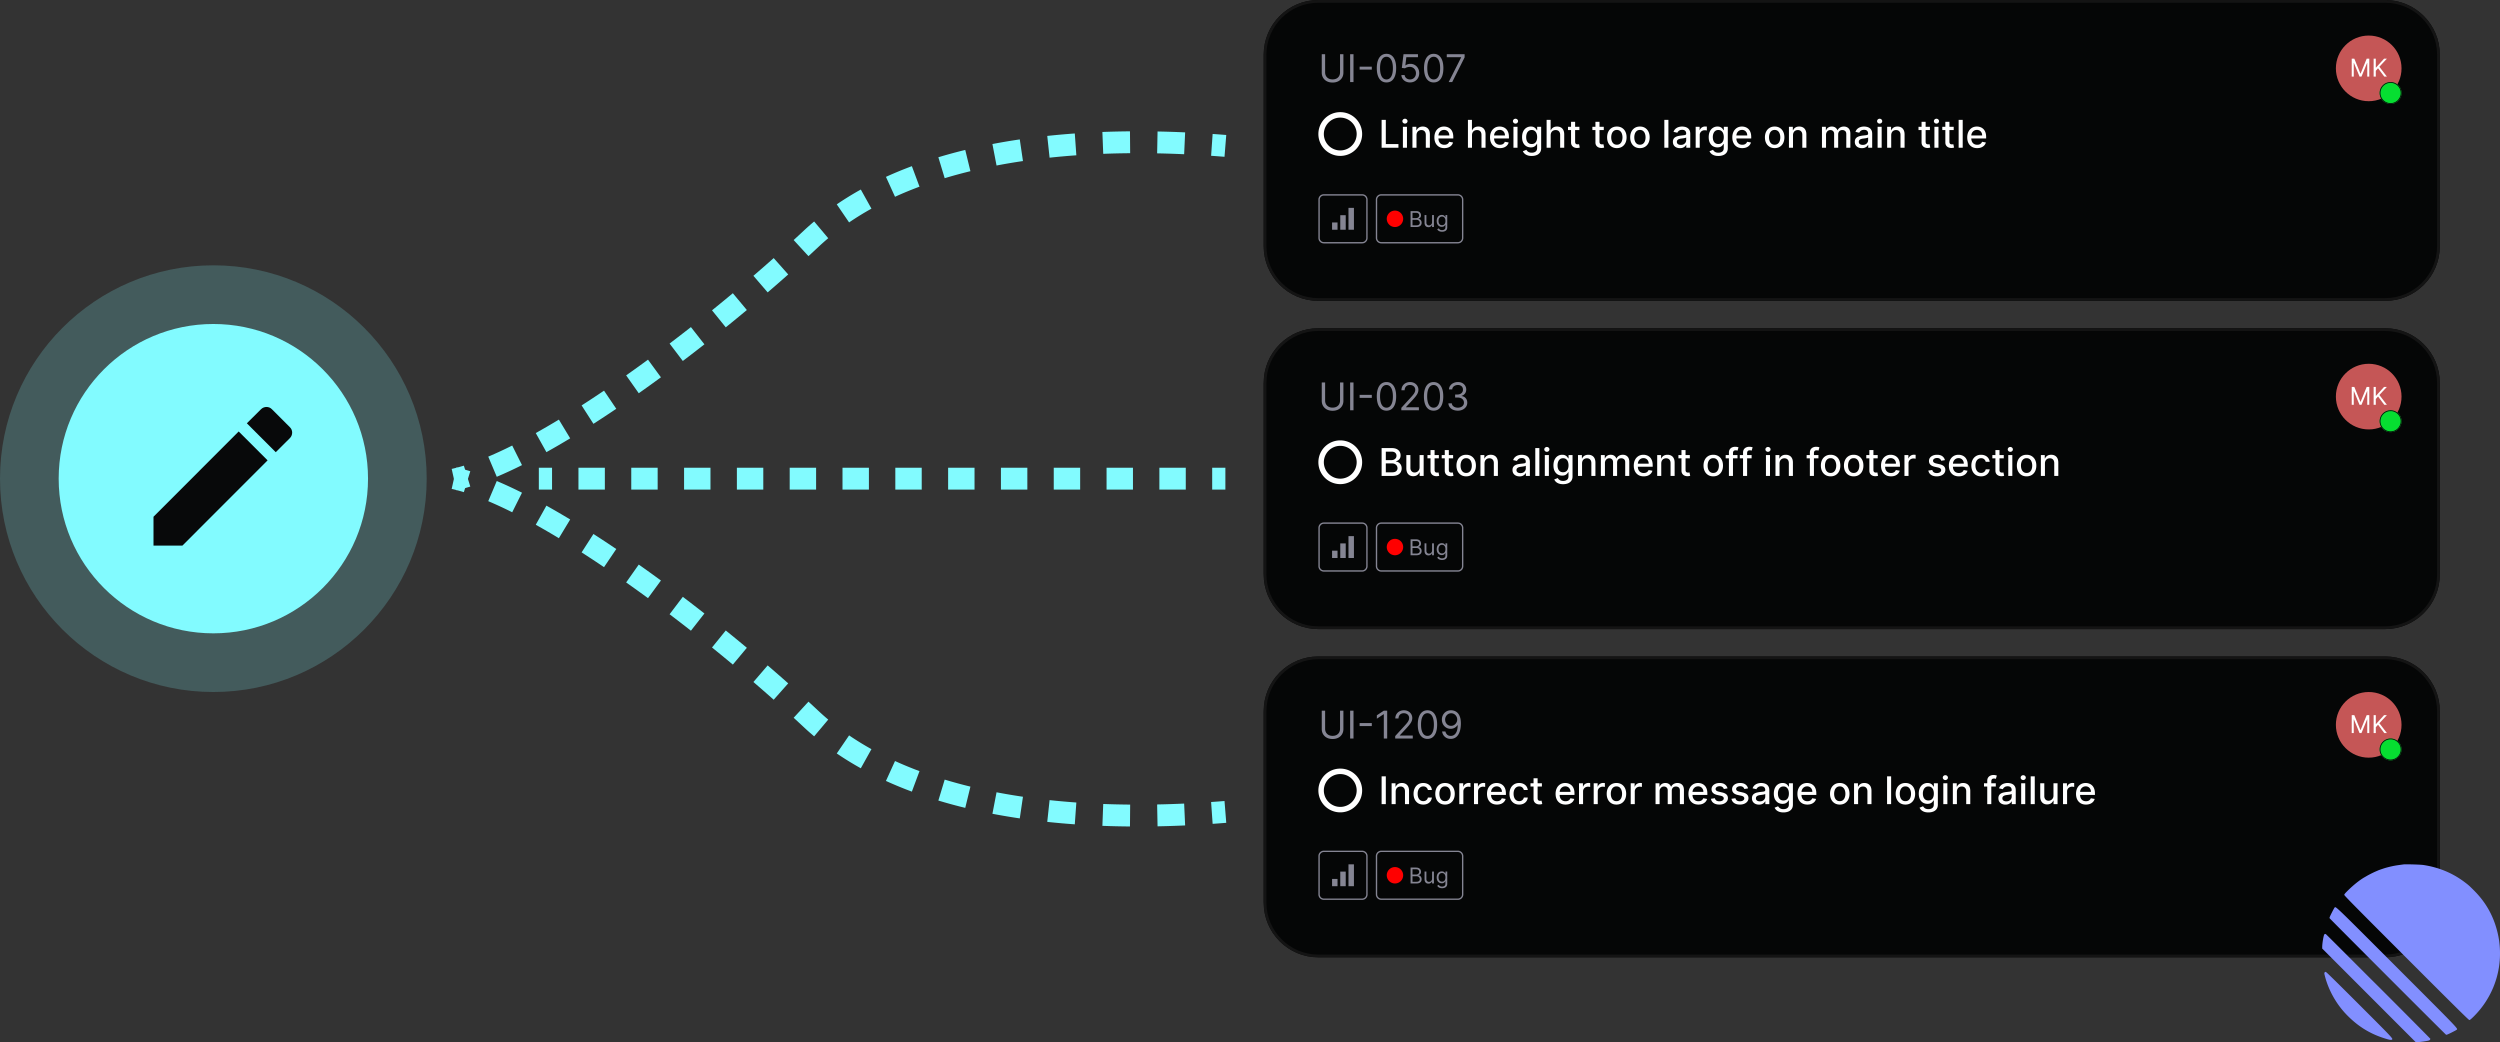 <svg width="914" height="381" fill="none" xmlns="http://www.w3.org/2000/svg"><rect width="100%" height="100%" fill="#333333" stroke="none"/><path d="M462 20c0-11.046 8.954-20 20-20h390c11.046 0 20 8.954 20 20v70c0 11.046-8.954 20-20 20H482c-11.046 0-20-8.954-20-20V20Z" fill="#050606"/><path fill-rule="evenodd" clip-rule="evenodd" d="M872 1H482c-10.493 0-19 8.507-19 19v70c0 10.493 8.507 19 19 19h390c10.493 0 19-8.507 19-19V20c0-10.493-8.507-19-19-19ZM482 0c-11.046 0-20 8.954-20 20v70c0 11.046 8.954 20 20 20h390c11.046 0 20-8.954 20-20V20c0-11.046-8.954-20-20-20H482Z" fill="#141414"/><path fill-rule="evenodd" clip-rule="evenodd" d="M490 55a6 6 0 1 0 0-12 6 6 0 0 0 0 12Zm0 2a8 8 0 1 0 0-16 8 8 0 0 0 0 16Z" fill="#fff"/><path d="M878 25c0 6.627-5.373 12-12 12s-12-5.373-12-12 5.373-12 12-12 12 5.373 12 12Z" fill="#C55656"/><path d="M878 34a4 4 0 1 1-8 0 4 4 0 0 1 8 0Z" fill="#06DE31"/><path fill-rule="evenodd" clip-rule="evenodd" d="M874 37.7a3.7 3.7 0 1 0 0-7.4 3.7 3.7 0 0 0 0 7.4Zm0 .3a4 4 0 1 0 0-8 4 4 0 0 0 0 8Z" fill="#08090A"/><path d="M867.8 28v-6.545h.792v3.247h.077l2.94-3.247h1.036l-2.749 2.953L872.645 28h-.959l-2.275-3.043-.819.92V28h-.792ZM859.793 21.455h.946l2.224 5.433h.077l2.225-5.433h.946V28h-.742v-4.973h-.064L863.36 28h-.716l-2.046-4.973h-.064V28h-.741v-6.545Z" fill="#fff"/><path fill-rule="evenodd" clip-rule="evenodd" d="M498 71.5h-14a1.5 1.5 0 0 0-1.5 1.5v14a1.5 1.5 0 0 0 1.5 1.5h14a1.5 1.5 0 0 0 1.5-1.5V73a1.5 1.5 0 0 0-1.5-1.5Zm-14-.5a2 2 0 0 0-2 2v14a2 2 0 0 0 2 2h14a2 2 0 0 0 2-2V73a2 2 0 0 0-2-2h-14ZM533 71.5h-28a1.5 1.5 0 0 0-1.5 1.5v14a1.5 1.5 0 0 0 1.5 1.5h28a1.5 1.5 0 0 0 1.5-1.5V73a1.5 1.5 0 0 0-1.5-1.5Zm-28-.5a2 2 0 0 0-2 2v14a2 2 0 0 0 2 2h28a2 2 0 0 0 2-2V73a2 2 0 0 0-2-2h-28Z" fill="#858593"/><path d="M487 81.333h2V84h-2v-2.667ZM490 78.667h2V84h-2v-5.333ZM493 76h2v8h-2v-8Z" fill="#858593"/><path d="M513 80a3 3 0 1 1-6 0 3 3 0 0 1 6 0Z" fill="red"/><path d="m529.638 30 4.554-9.009v-.08h-5.25v-1.093h6.523v1.153L530.931 30h-1.293ZM524.165 30.14c-.75 0-1.388-.205-1.915-.612-.527-.411-.929-1.006-1.208-1.785-.278-.782-.417-1.727-.417-2.834 0-1.1.139-2.04.417-2.819.282-.782.686-1.379 1.213-1.79.531-.414 1.167-.621 1.91-.621.742 0 1.377.207 1.904.621.53.411.934 1.008 1.213 1.79.281.78.422 1.719.422 2.82 0 1.106-.139 2.05-.417 2.833-.279.779-.681 1.374-1.208 1.785-.527.407-1.165.611-1.914.611Zm0-1.095c.742 0 1.319-.358 1.73-1.073.411-.716.616-1.737.616-3.063 0-.882-.094-1.632-.283-2.252-.186-.62-.454-1.092-.806-1.417a1.777 1.777 0 0 0-1.257-.487c-.736 0-1.311.363-1.726 1.089-.414.722-.621 1.745-.621 3.067 0 .882.093 1.63.278 2.247.186.617.453 1.086.801 1.407.351.322.774.482 1.268.482ZM515.508 30.14a3.493 3.493 0 0 1-1.576-.349 2.926 2.926 0 0 1-1.124-.954 2.594 2.594 0 0 1-.462-1.383h1.193c.046.461.255.842.626 1.144.375.298.822.447 1.343.447.417 0 .789-.097 1.113-.293.329-.195.585-.464.771-.805a2.39 2.39 0 0 0 .283-1.169c0-.444-.097-.84-.293-1.188a2.15 2.15 0 0 0-.795-.83 2.25 2.25 0 0 0-1.159-.308 3.182 3.182 0 0 0-.959.144 2.67 2.67 0 0 0-.811.373l-1.153-.14.616-5.01h5.29v1.093h-4.256l-.357 3.003h.059c.209-.166.471-.304.786-.413.315-.11.643-.164.984-.164.623 0 1.178.15 1.666.447.49.295.875.7 1.153 1.213.282.514.423 1.1.423 1.76 0 .65-.146 1.23-.438 1.74a3.195 3.195 0 0 1-1.193 1.204c-.507.291-1.084.437-1.73.437ZM506.897 30.14c-.749 0-1.387-.205-1.914-.612-.527-.411-.93-1.006-1.208-1.785-.279-.782-.418-1.727-.418-2.834 0-1.1.139-2.04.418-2.819.282-.782.686-1.379 1.213-1.79.53-.414 1.167-.621 1.909-.621s1.377.207 1.904.621c.53.411.935 1.008 1.213 1.79.282.78.423 1.719.423 2.82 0 1.106-.139 2.05-.418 2.833-.278.779-.681 1.374-1.208 1.785-.527.407-1.165.611-1.914.611Zm0-1.095c.742 0 1.319-.358 1.73-1.073.411-.716.617-1.737.617-3.063 0-.882-.095-1.632-.284-2.252-.185-.62-.454-1.092-.805-1.417a1.78 1.78 0 0 0-1.258-.487c-.736 0-1.311.363-1.725 1.089-.414.722-.622 1.745-.622 3.067 0 .882.093 1.63.279 2.247.185.617.452 1.086.8 1.407.352.322.774.482 1.268.482ZM501.531 24.362v1.094h-4.454v-1.094h4.454ZM494.843 19.818V30h-1.233V19.818h1.233ZM489.915 19.818h1.233v6.742c0 .696-.164 1.317-.492 1.864a3.449 3.449 0 0 1-1.377 1.288c-.593.311-1.289.467-2.088.467-.799 0-1.495-.156-2.088-.467a3.476 3.476 0 0 1-1.382-1.288c-.325-.547-.488-1.168-.488-1.864v-6.742h1.233v6.642c0 .497.11.94.328 1.328.219.384.531.687.935.91.408.218.895.328 1.462.328s1.054-.11 1.461-.329c.408-.222.72-.525.935-.91.219-.387.328-.83.328-1.327v-6.642Z" fill="#858593"/><path d="M722.856 54.154c-.752 0-1.4-.16-1.943-.482a3.266 3.266 0 0 1-1.253-1.367c-.292-.59-.438-1.281-.438-2.074 0-.782.146-1.471.438-2.068a3.397 3.397 0 0 1 1.233-1.397c.53-.334 1.15-.502 1.859-.502.431 0 .848.071 1.253.214.404.142.767.366 1.089.671.321.305.575.701.76 1.188.186.484.279 1.072.279 1.765v.527h-6.071v-1.113h4.614c0-.392-.08-.738-.239-1.04a1.8 1.8 0 0 0-.671-.72 1.876 1.876 0 0 0-1.004-.264c-.418 0-.782.103-1.094.308a2.07 2.07 0 0 0-.716.796 2.305 2.305 0 0 0-.248 1.059v.87c0 .51.089.944.268 1.302.182.358.436.632.761.82.325.186.704.28 1.138.28.282 0 .539-.04.771-.12.232-.083.432-.206.601-.368.17-.163.299-.363.388-.602l1.407.254a2.546 2.546 0 0 1-.606 1.089 2.949 2.949 0 0 1-1.089.72c-.434.17-.93.254-1.487.254ZM717.565 43.818V54h-1.486V43.818h1.486ZM714.271 46.364v1.193h-4.172v-1.193h4.172Zm-3.053-1.83h1.486v7.224c0 .288.044.505.13.651.086.143.197.24.333.293.139.05.29.075.452.075.12 0 .224-.008.313-.025l.209-.04.269 1.228a2.487 2.487 0 0 1-.368.1 2.908 2.908 0 0 1-.597.06 2.623 2.623 0 0 1-1.094-.21 1.877 1.877 0 0 1-.82-.675c-.209-.306-.313-.688-.313-1.149v-7.532ZM707.22 54v-7.636h1.486V54h-1.486Zm.75-8.815a.946.946 0 0 1-.666-.258.841.841 0 0 1-.273-.627c0-.245.091-.454.273-.626a.937.937 0 0 1 .666-.264.92.92 0 0 1 .662.264.825.825 0 0 1 .278.626c0 .242-.093.451-.278.627a.93.93 0 0 1-.662.258ZM705.575 46.364v1.193h-4.171v-1.193h4.171Zm-3.052-1.83h1.486v7.224c0 .288.043.505.129.651a.68.68 0 0 0 .334.293c.139.05.29.075.452.075.119 0 .224-.008.313-.025l.209-.04.268 1.228a2.468 2.468 0 0 1-.367.1c-.16.036-.358.056-.597.06a2.62 2.62 0 0 1-1.094-.21 1.877 1.877 0 0 1-.82-.675c-.209-.306-.313-.688-.313-1.149v-7.532ZM691.425 49.466V54h-1.487v-7.636h1.427v1.242h.095c.175-.404.45-.729.825-.974.378-.245.853-.368 1.427-.368.52 0 .976.11 1.367.328.391.216.694.537.91.965.215.427.323.956.323 1.586V54h-1.487v-4.678c0-.554-.144-.986-.432-1.298-.289-.315-.685-.472-1.188-.472-.345 0-.652.074-.92.224-.265.149-.476.367-.632.656-.152.285-.228.63-.228 1.034ZM686.452 54v-7.636h1.486V54h-1.486Zm.751-8.815a.947.947 0 0 1-.667-.258.841.841 0 0 1-.273-.627c0-.245.091-.454.273-.626a.937.937 0 0 1 .667-.264c.258 0 .479.088.661.264a.822.822 0 0 1 .278.626c0 .242-.092.451-.278.627a.928.928 0 0 1-.661.258ZM680.704 54.169a3.12 3.12 0 0 1-1.313-.268 2.214 2.214 0 0 1-.93-.791c-.225-.345-.338-.767-.338-1.268 0-.43.083-.785.249-1.064.166-.278.389-.498.671-.66.282-.163.597-.286.945-.369a9.38 9.38 0 0 1 1.064-.189l1.113-.129c.285-.036.492-.094.622-.174.129-.08.194-.209.194-.388v-.035c0-.434-.123-.77-.368-1.009-.242-.238-.604-.358-1.084-.358-.501 0-.895.111-1.183.333-.285.22-.483.463-.592.731l-1.397-.318c.166-.464.408-.839.726-1.124a2.943 2.943 0 0 1 1.108-.626 4.331 4.331 0 0 1 1.318-.199c.305 0 .628.037.969.11.345.07.667.198.965.387.301.19.548.46.741.81.192.349.288.801.288 1.358V54h-1.452v-1.044h-.059a2.12 2.12 0 0 1-.433.567c-.192.185-.439.34-.741.462-.301.123-.663.184-1.083.184Zm.323-1.193c.411 0 .762-.081 1.054-.244.295-.162.518-.374.671-.636.156-.265.234-.549.234-.85v-.985c-.054.053-.156.103-.309.15-.149.043-.32.08-.512.114-.192.03-.379.058-.562.084l-.457.06a3.678 3.678 0 0 0-.79.184 1.35 1.35 0 0 0-.567.373c-.139.159-.209.371-.209.636 0 .368.136.646.408.835.271.186.618.279 1.039.279ZM666.108 54v-7.636h1.427v1.242h.094c.16-.42.42-.749.781-.984.361-.239.794-.358 1.298-.358.51 0 .938.12 1.282.358.348.239.605.567.771.984h.079c.183-.407.473-.732.87-.974.398-.245.872-.368 1.422-.368.693 0 1.258.217 1.696.651.44.435.661 1.09.661 1.964V54h-1.487v-4.982c0-.517-.141-.891-.422-1.123a1.537 1.537 0 0 0-1.009-.348c-.484 0-.861.149-1.129.447-.268.295-.403.675-.403 1.139V54h-1.481v-5.076c0-.414-.13-.747-.388-1-.259-.251-.595-.377-1.009-.377-.282 0-.542.074-.781.224-.235.145-.426.35-.572.611a1.879 1.879 0 0 0-.213.91V54h-1.487ZM655.522 49.466V54h-1.486v-7.636h1.427v1.242h.094c.176-.404.451-.729.825-.974.378-.245.854-.368 1.427-.368.521 0 .976.11 1.368.328.391.216.694.537.909.965.216.427.323.956.323 1.586V54h-1.486v-4.678c0-.554-.144-.986-.433-1.298-.288-.315-.684-.472-1.188-.472-.344 0-.651.074-.92.224a1.61 1.61 0 0 0-.631.656c-.152.285-.229.63-.229 1.034ZM648.817 54.154c-.716 0-1.341-.164-1.874-.492a3.317 3.317 0 0 1-1.243-1.377c-.295-.59-.443-1.28-.443-2.068 0-.793.148-1.485.443-2.078a3.31 3.31 0 0 1 1.243-1.383c.533-.328 1.158-.492 1.874-.492.716 0 1.341.164 1.874.492a3.31 3.31 0 0 1 1.243 1.383c.295.593.443 1.285.443 2.078 0 .788-.148 1.478-.443 2.068a3.317 3.317 0 0 1-1.243 1.377c-.533.328-1.158.492-1.874.492Zm.005-1.248c.464 0 .848-.122 1.153-.368.305-.245.531-.571.677-.98.149-.407.223-.856.223-1.346 0-.488-.074-.935-.223-1.343a2.19 2.19 0 0 0-.677-.99c-.305-.248-.689-.372-1.153-.372-.467 0-.855.124-1.163.373a2.23 2.23 0 0 0-.682.99 3.98 3.98 0 0 0-.218 1.342c0 .49.073.94.218 1.347.15.408.377.734.682.98.308.245.696.367 1.163.367ZM636.97 54.154c-.753 0-1.401-.16-1.944-.482a3.273 3.273 0 0 1-1.253-1.367c-.292-.59-.438-1.281-.438-2.074 0-.782.146-1.471.438-2.068a3.397 3.397 0 0 1 1.233-1.397c.53-.334 1.15-.502 1.859-.502.431 0 .849.071 1.253.214.404.142.767.366 1.089.671.321.305.575.701.761 1.188.185.484.278 1.072.278 1.765v.527h-6.07v-1.113h4.613c0-.392-.079-.738-.238-1.04a1.802 1.802 0 0 0-.672-.72 1.874 1.874 0 0 0-1.004-.264c-.417 0-.782.103-1.094.308a2.068 2.068 0 0 0-.715.796 2.293 2.293 0 0 0-.249 1.059v.87c0 .51.089.944.268 1.302.183.358.436.632.761.82.325.186.704.28 1.139.28.281 0 .538-.04.77-.12.232-.083.433-.206.602-.368.169-.163.298-.363.388-.602l1.407.254a2.548 2.548 0 0 1-.607 1.089 2.932 2.932 0 0 1-1.089.72c-.434.17-.93.254-1.486.254ZM628.24 57.023c-.607 0-1.129-.08-1.566-.239-.435-.159-.789-.37-1.064-.631a2.657 2.657 0 0 1-.617-.86l1.278-.527c.089.145.209.3.358.462.152.166.358.306.616.422.262.117.599.175 1.01.175.563 0 1.029-.138 1.397-.413.367-.272.551-.706.551-1.303v-1.501h-.094c-.09.162-.219.343-.388.542a2.097 2.097 0 0 1-.686.517c-.292.146-.671.219-1.138.219a3.18 3.18 0 0 1-1.631-.423c-.481-.285-.862-.704-1.144-1.258-.278-.557-.417-1.241-.417-2.053 0-.812.137-1.508.412-2.088.279-.58.66-1.024 1.144-1.333a2.973 2.973 0 0 1 1.646-.467c.473 0 .856.08 1.148.239.292.156.519.338.681.547.166.209.293.392.383.552h.109v-1.238h1.457v7.805c0 .656-.153 1.195-.457 1.616-.305.42-.718.732-1.238.934-.517.203-1.101.304-1.75.304Zm-.015-4.37c.427 0 .789-.1 1.084-.299.298-.202.523-.49.676-.865.155-.377.233-.83.233-1.357 0-.514-.076-.966-.228-1.357a2.022 2.022 0 0 0-.672-.915c-.295-.222-.659-.333-1.093-.333-.448 0-.821.116-1.119.348-.298.229-.524.54-.676.935a3.718 3.718 0 0 0-.224 1.322c0 .5.076.94.229 1.318.152.377.378.672.676.884.302.213.673.319 1.114.319ZM619.938 54v-7.636h1.437v1.213h.08c.139-.411.384-.734.735-.97a2.108 2.108 0 0 1 1.204-.358 6.404 6.404 0 0 1 .631.035v1.422a2.693 2.693 0 0 0-.318-.055 3.044 3.044 0 0 0-.458-.035c-.351 0-.664.075-.939.224a1.654 1.654 0 0 0-.885 1.496V54h-1.487ZM614.19 54.169a3.12 3.12 0 0 1-1.313-.268 2.206 2.206 0 0 1-.929-.791c-.226-.345-.338-.767-.338-1.268 0-.43.082-.785.248-1.064.166-.278.39-.498.671-.66.282-.163.597-.286.945-.369a9.419 9.419 0 0 1 1.064-.189l1.114-.129c.285-.036.492-.094.621-.174.129-.08.194-.209.194-.388v-.035c0-.434-.123-.77-.368-1.009-.242-.238-.603-.358-1.084-.358-.5 0-.895.111-1.183.333-.285.22-.482.463-.592.731l-1.397-.318c.166-.464.408-.839.726-1.124a2.947 2.947 0 0 1 1.109-.626 4.325 4.325 0 0 1 1.317-.199c.305 0 .628.037.97.11.344.07.666.198.964.387.302.19.549.46.741.81.192.349.288.801.288 1.358V54h-1.451v-1.044h-.06c-.096.192-.24.381-.433.567-.192.185-.439.34-.74.462-.302.123-.663.184-1.084.184Zm.323-1.193c.411 0 .762-.081 1.054-.244.295-.162.519-.374.671-.636.156-.265.234-.549.234-.85v-.985c-.053.053-.156.103-.308.15a4.84 4.84 0 0 1-.512.114c-.193.03-.38.058-.562.084a58.17 58.17 0 0 0-.458.06 3.692 3.692 0 0 0-.79.184c-.235.086-.424.21-.567.373-.139.159-.209.371-.209.636 0 .368.136.646.408.835.272.186.618.279 1.039.279ZM609.968 43.818V54h-1.487V43.818h1.487ZM599.557 54.154c-.716 0-1.34-.164-1.874-.492a3.317 3.317 0 0 1-1.243-1.377c-.295-.59-.442-1.28-.442-2.068 0-.793.147-1.485.442-2.078a3.31 3.31 0 0 1 1.243-1.383c.534-.328 1.158-.492 1.874-.492.716 0 1.341.164 1.875.492.533.328.947.79 1.242 1.383.295.593.443 1.285.443 2.078 0 .788-.148 1.478-.443 2.068a3.321 3.321 0 0 1-1.242 1.377c-.534.328-1.159.492-1.875.492Zm.005-1.248c.464 0 .849-.122 1.154-.368.305-.245.53-.571.676-.98.149-.407.223-.856.223-1.346 0-.488-.074-.935-.223-1.343a2.187 2.187 0 0 0-.676-.99c-.305-.248-.69-.372-1.154-.372-.467 0-.855.124-1.163.373a2.22 2.22 0 0 0-.681.99 3.955 3.955 0 0 0-.219 1.342c0 .49.073.94.219 1.347.149.408.376.734.681.98.308.245.696.367 1.163.367ZM591.122 54.154c-.716 0-1.341-.164-1.875-.492a3.324 3.324 0 0 1-1.243-1.377c-.294-.59-.442-1.28-.442-2.068 0-.793.148-1.485.442-2.078a3.317 3.317 0 0 1 1.243-1.383c.534-.328 1.159-.492 1.875-.492s1.34.164 1.874.492a3.31 3.31 0 0 1 1.243 1.383c.295.593.442 1.285.442 2.078 0 .788-.147 1.478-.442 2.068a3.317 3.317 0 0 1-1.243 1.377c-.534.328-1.158.492-1.874.492Zm.005-1.248c.464 0 .848-.122 1.153-.368.305-.245.53-.571.676-.98.149-.407.224-.856.224-1.346 0-.488-.075-.935-.224-1.343a2.187 2.187 0 0 0-.676-.99c-.305-.248-.689-.372-1.153-.372-.468 0-.855.124-1.164.373a2.22 2.22 0 0 0-.681.99 3.955 3.955 0 0 0-.219 1.342c0 .49.073.94.219 1.347.149.408.376.734.681.98.309.245.696.367 1.164.367ZM586.343 46.364v1.193h-4.171v-1.193h4.171Zm-3.053-1.83h1.487v7.224c0 .288.043.505.129.651.086.143.197.24.333.293.139.05.29.075.453.075.119 0 .223-.008.313-.025l.209-.04.268 1.228a2.487 2.487 0 0 1-.368.1 2.905 2.905 0 0 1-.596.06 2.616 2.616 0 0 1-1.094-.21 1.88 1.88 0 0 1-.821-.675c-.208-.306-.313-.688-.313-1.149v-7.532ZM577.429 46.364v1.193h-4.171v-1.193h4.171Zm-3.053-1.83h1.487v7.224c0 .288.043.505.129.651.086.143.197.24.333.293.139.05.29.075.452.075.12 0 .224-.008.314-.025l.208-.04.269 1.228a2.487 2.487 0 0 1-.368.1 2.908 2.908 0 0 1-.597.06 2.615 2.615 0 0 1-1.093-.21 1.88 1.88 0 0 1-.821-.675c-.208-.306-.313-.688-.313-1.149v-7.532ZM566.929 49.466V54h-1.487V43.818h1.467v3.789h.094c.179-.411.453-.738.821-.98.368-.242.848-.363 1.441-.363.524 0 .981.108 1.373.323.394.216.699.537.914.965.219.424.328.954.328 1.59V54h-1.486v-4.678c0-.56-.144-.995-.433-1.303-.288-.311-.689-.467-1.203-.467-.351 0-.666.075-.944.224-.275.149-.492.367-.652.656-.155.285-.233.63-.233 1.034ZM560.003 57.023c-.606 0-1.128-.08-1.566-.239-.434-.159-.789-.37-1.064-.631a2.654 2.654 0 0 1-.616-.86l1.278-.527c.089.145.208.3.358.462.152.166.357.306.616.422.262.117.598.175 1.009.175.564 0 1.029-.138 1.397-.413.368-.272.552-.706.552-1.303v-1.501h-.094c-.09.162-.219.343-.388.542a2.107 2.107 0 0 1-.686.517c-.292.146-.671.219-1.139.219-.603 0-1.147-.141-1.63-.423-.481-.285-.862-.704-1.144-1.258-.278-.557-.417-1.241-.417-2.053 0-.812.137-1.508.412-2.088.279-.58.66-1.024 1.144-1.333a2.972 2.972 0 0 1 1.645-.467c.474 0 .857.08 1.149.239.291.156.518.338.681.547.165.209.293.392.383.552h.109v-1.238h1.457v7.805c0 .656-.153 1.195-.458 1.616-.305.42-.717.732-1.238.934-.517.203-1.1.304-1.75.304Zm-.015-4.37c.428 0 .789-.1 1.084-.299.298-.202.524-.49.676-.865.156-.377.234-.83.234-1.357 0-.514-.076-.966-.229-1.357a2.013 2.013 0 0 0-.671-.915c-.295-.222-.659-.333-1.094-.333-.447 0-.82.116-1.118.348a2.09 2.09 0 0 0-.676.935c-.15.394-.224.835-.224 1.322 0 .5.076.94.229 1.318.152.377.377.672.676.884.301.213.673.319 1.113.319ZM553.315 54v-7.636h1.487V54h-1.487Zm.751-8.815a.943.943 0 0 1-.666-.258.839.839 0 0 1-.274-.627c0-.245.091-.454.274-.626a.933.933 0 0 1 .666-.264c.258 0 .479.088.661.264a.823.823 0 0 1 .279.626c0 .242-.093.451-.279.627a.928.928 0 0 1-.661.258ZM548.39 54.154c-.753 0-1.401-.16-1.944-.482a3.266 3.266 0 0 1-1.253-1.367c-.292-.59-.438-1.281-.438-2.074 0-.782.146-1.471.438-2.068a3.397 3.397 0 0 1 1.233-1.397c.53-.334 1.15-.502 1.859-.502.431 0 .849.071 1.253.214.404.142.767.366 1.089.671.321.305.575.701.76 1.188.186.484.279 1.072.279 1.765v.527h-6.07v-1.113h4.613c0-.392-.079-.738-.238-1.04a1.809 1.809 0 0 0-.672-.72 1.874 1.874 0 0 0-1.004-.264c-.417 0-.782.103-1.094.308a2.079 2.079 0 0 0-.716.796 2.305 2.305 0 0 0-.248 1.059v.87c0 .51.089.944.268 1.302.183.358.436.632.761.82.325.186.704.28 1.139.28.281 0 .538-.04.77-.12a1.592 1.592 0 0 0 .989-.97l1.407.254a2.536 2.536 0 0 1-.606 1.089 2.932 2.932 0 0 1-1.089.72c-.434.17-.93.254-1.486.254ZM538.163 49.466V54h-1.486V43.818h1.466v3.789h.095c.179-.411.452-.738.82-.98.368-.242.849-.363 1.442-.363.523 0 .981.108 1.372.323.394.216.699.537.915.965.218.424.328.954.328 1.59V54h-1.487v-4.678c0-.56-.144-.995-.432-1.303-.289-.311-.69-.467-1.203-.467-.352 0-.667.075-.945.224-.275.149-.492.367-.651.656-.156.285-.234.63-.234 1.034ZM528.046 54.154c-.753 0-1.4-.16-1.944-.482a3.273 3.273 0 0 1-1.253-1.367c-.292-.59-.437-1.281-.437-2.074 0-.782.145-1.471.437-2.068a3.397 3.397 0 0 1 1.233-1.397c.53-.334 1.15-.502 1.859-.502.431 0 .849.071 1.253.214.405.142.768.366 1.089.671.322.305.575.701.761 1.188.185.484.278 1.072.278 1.765v.527h-6.07v-1.113h4.613c0-.392-.079-.738-.238-1.04a1.806 1.806 0 0 0-.671-.72 1.877 1.877 0 0 0-1.005-.264c-.417 0-.782.103-1.093.308a2.063 2.063 0 0 0-.716.796 2.293 2.293 0 0 0-.249 1.059v.87c0 .51.09.944.269 1.302.182.358.435.632.76.82.325.186.705.28 1.139.28.281 0 .538-.04.77-.12.232-.083.433-.206.602-.368.169-.163.298-.363.388-.602l1.407.254a2.548 2.548 0 0 1-.607 1.089 2.932 2.932 0 0 1-1.089.72c-.434.17-.929.254-1.486.254ZM517.874 49.466V54h-1.486v-7.636h1.426v1.242h.095c.176-.404.451-.729.825-.974.378-.245.854-.368 1.427-.368.52 0 .976.11 1.367.328.391.216.695.537.91.965.215.427.323.956.323 1.586V54h-1.486v-4.678c0-.554-.145-.986-.433-1.298-.288-.315-.684-.472-1.188-.472-.345 0-.651.074-.92.224a1.61 1.61 0 0 0-.631.656c-.153.285-.229.63-.229 1.034ZM512.901 54v-7.636h1.487V54h-1.487Zm.751-8.815a.943.943 0 0 1-.666-.258.839.839 0 0 1-.274-.627c0-.245.091-.454.274-.626a.933.933 0 0 1 .666-.264c.258 0 .479.088.661.264a.823.823 0 0 1 .279.626c0 .242-.093.451-.279.627a.928.928 0 0 1-.661.258ZM505.118 54V43.818h1.536v8.86h4.614V54h-6.15Z" fill="#fff"/><path d="M527.226 84.727c-.324 0-.602-.041-.835-.125a1.767 1.767 0 0 1-.949-.75l.534-.375c.061.08.137.17.23.273.093.104.22.194.381.27.163.078.376.116.639.116.352 0 .643-.085.872-.255.229-.17.344-.438.344-.801v-.887h-.057c-.049.08-.119.178-.21.296a1.197 1.197 0 0 1-.386.31c-.167.088-.392.133-.676.133a1.82 1.82 0 0 1-.949-.25 1.751 1.751 0 0 1-.662-.727c-.161-.319-.242-.705-.242-1.16 0-.447.079-.836.236-1.167a1.82 1.82 0 0 1 .656-.773c.281-.184.604-.275.972-.275.284 0 .509.047.676.142.169.092.297.199.386.318.091.117.161.214.211.29h.068v-.694h.648v4.489c0 .375-.086.68-.256.915-.169.237-.396.41-.682.52-.284.111-.6.167-.949.167Zm-.023-2.397c.269 0 .497-.062.682-.185.186-.123.327-.3.424-.531.096-.231.144-.508.144-.83 0-.314-.047-.592-.142-.832a1.24 1.24 0 0 0-.42-.566 1.131 1.131 0 0 0-.688-.204c-.284 0-.52.072-.71.216a1.32 1.32 0 0 0-.423.58 2.236 2.236 0 0 0-.139.806c0 .303.047.571.142.804.096.231.238.413.426.546.189.13.424.196.704.196ZM523.566 81.216v-2.58h.671V83h-.671v-.739h-.045c-.102.222-.262.41-.477.566-.216.153-.489.23-.819.23-.272 0-.515-.06-.727-.179a1.253 1.253 0 0 1-.5-.546c-.121-.244-.182-.552-.182-.923v-2.773h.671v2.728c0 .318.089.572.267.761.18.19.409.284.687.284.167 0 .336-.042.509-.128.174-.085.32-.216.437-.392.12-.176.179-.4.179-.673ZM515.704 83v-5.818h2.034c.405 0 .74.07 1.003.21.263.138.459.325.588.56.129.233.193.491.193.775 0 .25-.044.457-.133.62a1.039 1.039 0 0 1-.347.386 1.57 1.57 0 0 1-.463.21V80c.178.011.357.074.537.188.18.113.331.276.452.488.121.212.182.472.182.779 0 .291-.067.554-.199.787a1.375 1.375 0 0 1-.628.553c-.286.137-.658.205-1.117.205h-2.102Zm.705-.625h1.397c.461 0 .787-.089.98-.267a.854.854 0 0 0 .293-.653c0-.197-.05-.38-.15-.546a1.098 1.098 0 0 0-.429-.403 1.35 1.35 0 0 0-.66-.154h-1.431v2.023Zm0-2.636h1.306c.213 0 .404-.042.574-.125a.996.996 0 0 0 .409-.353.927.927 0 0 0 .154-.534.885.885 0 0 0-.267-.65c-.178-.18-.46-.27-.847-.27h-1.329v1.932Z" fill="#858593"/><path d="M462 140c0-11.046 8.954-20 20-20h390c11.046 0 20 8.954 20 20v70c0 11.046-8.954 20-20 20H482c-11.046 0-20-8.954-20-20v-70Z" fill="#050606"/><path fill-rule="evenodd" clip-rule="evenodd" d="M872 121H482c-10.493 0-19 8.507-19 19v70c0 10.493 8.507 19 19 19h390c10.493 0 19-8.507 19-19v-70c0-10.493-8.507-19-19-19Zm-390-1c-11.046 0-20 8.954-20 20v70c0 11.046 8.954 20 20 20h390c11.046 0 20-8.954 20-20v-70c0-11.046-8.954-20-20-20H482Z" fill="#141414"/><path fill-rule="evenodd" clip-rule="evenodd" d="M490 175a6 6 0 1 0 0-12 6 6 0 0 0 0 12Zm0 2a8 8 0 1 0 0-16 8 8 0 0 0 0 16Z" fill="#fff"/><path d="M878 145c0 6.627-5.373 12-12 12s-12-5.373-12-12 5.373-12 12-12 12 5.373 12 12Z" fill="#C55656"/><path d="M878 154a4 4 0 1 1-8 0 4 4 0 0 1 8 0Z" fill="#06DE31"/><path fill-rule="evenodd" clip-rule="evenodd" d="M874 157.7a3.7 3.7 0 1 0-.001-7.401A3.7 3.7 0 0 0 874 157.7Zm0 .3a4 4 0 1 0 0-8 4 4 0 0 0 0 8Z" fill="#08090A"/><path d="M867.8 148v-6.545h.792v3.247h.077l2.94-3.247h1.036l-2.749 2.953 2.749 3.592h-.959l-2.275-3.043-.819.921V148h-.792ZM859.793 141.455h.946l2.224 5.433h.077l2.225-5.433h.946V148h-.742v-4.973h-.064L863.36 148h-.716l-2.046-4.973h-.064V148h-.741v-6.545Z" fill="#fff"/><path fill-rule="evenodd" clip-rule="evenodd" d="M498 191.5h-14a1.5 1.5 0 0 0-1.5 1.5v14a1.5 1.5 0 0 0 1.5 1.5h14a1.5 1.5 0 0 0 1.5-1.5v-14a1.5 1.5 0 0 0-1.5-1.5Zm-14-.5a2 2 0 0 0-2 2v14a2 2 0 0 0 2 2h14a2 2 0 0 0 2-2v-14a2 2 0 0 0-2-2h-14ZM533 191.5h-28a1.5 1.5 0 0 0-1.5 1.5v14a1.5 1.5 0 0 0 1.5 1.5h28a1.5 1.5 0 0 0 1.5-1.5v-14a1.5 1.5 0 0 0-1.5-1.5Zm-28-.5a2 2 0 0 0-2 2v14a2 2 0 0 0 2 2h28a2 2 0 0 0 2-2v-14a2 2 0 0 0-2-2h-28Z" fill="#858593"/><path d="M487 201.333h2V204h-2v-2.667ZM490 198.667h2V204h-2v-5.333ZM493 196h2v8h-2v-8Z" fill="#858593"/><path d="M513 200a3 3 0 1 1-6 0 3 3 0 0 1 6 0Z" fill="red"/><path d="M532.993 150.139c-.656 0-1.241-.113-1.755-.338a2.988 2.988 0 0 1-1.218-.94 2.522 2.522 0 0 1-.487-1.406h1.252c.027.328.14.611.339.85.198.235.459.417.78.547.322.129.678.193 1.069.193a2.81 2.81 0 0 0 1.163-.228c.338-.153.604-.365.796-.637.192-.271.288-.586.288-.944 0-.375-.093-.705-.278-.99a1.853 1.853 0 0 0-.816-.676c-.358-.162-.795-.243-1.312-.243h-.815v-1.094h.815a2.44 2.44 0 0 0 1.064-.219c.308-.146.548-.351.721-.616.175-.265.263-.577.263-.935 0-.345-.076-.645-.229-.9a1.554 1.554 0 0 0-.646-.596 2.085 2.085 0 0 0-.974-.214c-.352 0-.683.064-.995.194-.308.126-.56.31-.755.552a1.429 1.429 0 0 0-.318.865h-1.194c.02-.534.181-1.001.483-1.402.301-.405.696-.72 1.183-.945a3.827 3.827 0 0 1 1.616-.338c.629 0 1.17.128 1.62.383.451.252.797.585 1.039.999.242.414.363.862.363 1.342 0 .574-.15 1.063-.452 1.467a2.294 2.294 0 0 1-1.218.84v.08c.643.106 1.145.379 1.506.82.362.438.542.979.542 1.626 0 .553-.151 1.05-.452 1.491a3.075 3.075 0 0 1-1.223 1.034c-.517.252-1.106.378-1.765.378ZM524.124 150.139c-.75 0-1.388-.204-1.915-.611-.527-.411-.929-1.006-1.208-1.785-.278-.782-.417-1.727-.417-2.834 0-1.1.139-2.04.417-2.819.282-.782.686-1.379 1.213-1.79.531-.414 1.167-.621 1.91-.621.742 0 1.377.207 1.904.621.53.411.934 1.008 1.213 1.79.281.779.422 1.719.422 2.819 0 1.107-.139 2.052-.417 2.834-.279.779-.681 1.374-1.208 1.785-.527.407-1.165.611-1.914.611Zm0-1.094c.742 0 1.319-.358 1.73-1.073.411-.716.616-1.737.616-3.063 0-.882-.094-1.632-.283-2.252-.186-.62-.454-1.092-.806-1.417a1.776 1.776 0 0 0-1.257-.487c-.736 0-1.311.363-1.726 1.089-.414.722-.621 1.745-.621 3.067 0 .882.093 1.631.278 2.247.186.617.453 1.086.801 1.407a1.81 1.81 0 0 0 1.268.482ZM512.326 150v-.895l3.361-3.679c.394-.431.719-.805.974-1.123.255-.322.444-.624.567-.905.126-.285.189-.584.189-.895 0-.358-.086-.668-.259-.93a1.67 1.67 0 0 0-.696-.606 2.248 2.248 0 0 0-.994-.214c-.391 0-.733.081-1.024.243-.289.16-.512.383-.671.672a2.097 2.097 0 0 0-.234 1.014h-1.173c0-.597.137-1.12.412-1.571.275-.451.65-.802 1.124-1.054a3.384 3.384 0 0 1 1.606-.378c.596 0 1.125.126 1.586.378.46.252.822.591 1.083 1.019.262.428.393.903.393 1.427 0 .374-.068.741-.204 1.099-.132.354-.364.75-.696 1.188-.328.434-.783.964-1.367 1.591l-2.287 2.446v.079h4.733V150h-6.423ZM506.897 150.139c-.749 0-1.387-.204-1.914-.611-.527-.411-.93-1.006-1.208-1.785-.279-.782-.418-1.727-.418-2.834 0-1.1.139-2.04.418-2.819.282-.782.686-1.379 1.213-1.79.53-.414 1.167-.621 1.909-.621s1.377.207 1.904.621c.53.411.935 1.008 1.213 1.79.282.779.423 1.719.423 2.819 0 1.107-.139 2.052-.418 2.834-.278.779-.681 1.374-1.208 1.785-.527.407-1.165.611-1.914.611Zm0-1.094c.742 0 1.319-.358 1.73-1.073.411-.716.617-1.737.617-3.063 0-.882-.095-1.632-.284-2.252-.185-.62-.454-1.092-.805-1.417a1.778 1.778 0 0 0-1.258-.487c-.736 0-1.311.363-1.725 1.089-.414.722-.622 1.745-.622 3.067 0 .882.093 1.631.279 2.247.185.617.452 1.086.8 1.407.352.322.774.482 1.268.482ZM501.531 144.362v1.094h-4.454v-1.094h4.454ZM494.843 139.818V150h-1.233v-10.182h1.233ZM489.915 139.818h1.233v6.742c0 .696-.164 1.317-.492 1.864a3.455 3.455 0 0 1-1.377 1.288c-.593.311-1.289.467-2.088.467-.799 0-1.495-.156-2.088-.467a3.481 3.481 0 0 1-1.382-1.288c-.325-.547-.488-1.168-.488-1.864v-6.742h1.233v6.642c0 .497.11.94.328 1.328.219.384.531.687.935.909.408.219.895.329 1.462.329s1.054-.11 1.461-.329c.408-.222.72-.525.935-.909.219-.388.328-.831.328-1.328v-6.642Z" fill="#858593"/><path d="M747.63 169.466V174h-1.487v-7.636h1.427v1.243h.095c.175-.405.45-.73.825-.975.378-.245.853-.368 1.427-.368.52 0 .976.11 1.367.328a2.2 2.2 0 0 1 .91.965c.215.427.323.956.323 1.586V174h-1.487v-4.678c0-.554-.144-.986-.432-1.298-.288-.315-.685-.472-1.188-.472-.345 0-.652.074-.92.224a1.605 1.605 0 0 0-.631.656c-.153.285-.229.63-.229 1.034ZM740.924 174.154c-.716 0-1.34-.164-1.874-.492a3.315 3.315 0 0 1-1.243-1.377c-.295-.59-.442-1.279-.442-2.068 0-.792.147-1.485.442-2.078a3.313 3.313 0 0 1 1.243-1.383c.534-.328 1.158-.492 1.874-.492.716 0 1.341.164 1.875.492a3.32 3.32 0 0 1 1.243 1.383c.295.593.442 1.286.442 2.078 0 .789-.147 1.478-.442 2.068a3.322 3.322 0 0 1-1.243 1.377c-.534.328-1.159.492-1.875.492Zm.005-1.248c.464 0 .849-.122 1.154-.368.305-.245.53-.571.676-.979a3.9 3.9 0 0 0 .224-1.347 3.89 3.89 0 0 0-.224-1.343 2.188 2.188 0 0 0-.676-.989c-.305-.249-.69-.373-1.154-.373-.467 0-.855.124-1.163.373a2.22 2.22 0 0 0-.681.989 3.962 3.962 0 0 0-.219 1.343c0 .49.073.939.219 1.347.149.408.376.734.681.979.308.246.696.368 1.163.368ZM734.222 174v-7.636h1.486V174h-1.486Zm.75-8.815a.947.947 0 0 1-.666-.258.843.843 0 0 1-.273-.627.83.83 0 0 1 .273-.626.934.934 0 0 1 .666-.263c.259 0 .479.087.661.263a.822.822 0 0 1 .279.626.835.835 0 0 1-.279.627.927.927 0 0 1-.661.258ZM732.577 166.364v1.193h-4.171v-1.193h4.171Zm-3.052-1.83h1.486v7.224c0 .288.043.505.129.651.087.143.198.24.333.294.14.049.29.074.453.074.119 0 .224-.008.313-.025.09-.016.159-.03.209-.04l.268 1.228a2.981 2.981 0 0 1-.964.16 2.626 2.626 0 0 1-1.094-.209 1.877 1.877 0 0 1-.82-.676c-.209-.305-.313-.688-.313-1.149v-7.532ZM724.286 174.154c-.739 0-1.376-.167-1.909-.502a3.32 3.32 0 0 1-1.223-1.397c-.285-.593-.428-1.273-.428-2.038 0-.776.146-1.46.438-2.054a3.347 3.347 0 0 1 1.233-1.397c.53-.334 1.155-.502 1.874-.502.58 0 1.097.108 1.551.323a2.714 2.714 0 0 1 1.601 2.243h-1.447a1.73 1.73 0 0 0-.547-.925c-.282-.259-.659-.388-1.133-.388-.415 0-.778.109-1.089.328-.308.216-.549.524-.721.925-.172.398-.259.868-.259 1.412 0 .557.085 1.037.254 1.442.169.404.408.717.716.939.312.222.678.333 1.099.333.281 0 .537-.051.765-.154a1.57 1.57 0 0 0 .582-.452c.159-.196.27-.431.333-.706h1.447a2.81 2.81 0 0 1-.482 1.322 2.783 2.783 0 0 1-1.079.915c-.448.222-.973.333-1.576.333ZM716.144 174.154c-.753 0-1.401-.161-1.944-.482a3.271 3.271 0 0 1-1.253-1.367c-.292-.59-.438-1.281-.438-2.073 0-.783.146-1.472.438-2.069a3.403 3.403 0 0 1 1.233-1.397c.53-.334 1.15-.502 1.859-.502.431 0 .849.072 1.253.214.404.143.767.366 1.089.671.321.305.575.701.76 1.188.186.484.279 1.073.279 1.765v.527h-6.071v-1.113h4.614c0-.391-.079-.738-.239-1.039a1.794 1.794 0 0 0-.671-.721 1.87 1.87 0 0 0-1.004-.264c-.418 0-.782.103-1.094.309a2.069 2.069 0 0 0-.716.795 2.306 2.306 0 0 0-.248 1.059v.87c0 .51.089.945.268 1.302.183.358.436.632.761.821a2.26 2.26 0 0 0 1.138.278c.282 0 .539-.04.771-.119a1.587 1.587 0 0 0 .989-.97l1.407.254a2.552 2.552 0 0 1-.606 1.089 2.953 2.953 0 0 1-1.089.721c-.434.169-.93.253-1.486.253ZM711.069 168.228l-1.348.239a1.563 1.563 0 0 0-.268-.492 1.322 1.322 0 0 0-.487-.383c-.206-.1-.463-.149-.771-.149-.421 0-.772.094-1.054.283-.281.186-.422.426-.422.721 0 .255.094.461.283.616.189.156.494.284.915.383l1.213.279c.703.162 1.226.412 1.571.75s.517.777.517 1.318c0 .457-.133.865-.398 1.223-.262.354-.628.633-1.099.835-.467.202-1.009.303-1.625.303-.855 0-1.553-.182-2.093-.547-.541-.368-.872-.89-.995-1.566l1.437-.218c.09.374.274.657.552.85.278.189.641.283 1.089.283.487 0 .876-.101 1.168-.303.292-.206.438-.456.438-.751a.778.778 0 0 0-.269-.601c-.175-.163-.446-.286-.81-.368l-1.293-.284c-.712-.162-1.239-.421-1.581-.775-.338-.355-.507-.804-.507-1.348 0-.45.126-.845.378-1.183.252-.338.6-.601 1.044-.79.444-.193.953-.289 1.526-.289.826 0 1.475.179 1.949.537.474.355.787.83.94 1.427ZM696.268 174v-7.636h1.437v1.213h.08c.139-.411.384-.734.735-.97a2.113 2.113 0 0 1 1.204-.358 7.192 7.192 0 0 1 .631.035v1.422a2.609 2.609 0 0 0-.318-.055 3.071 3.071 0 0 0-.458-.035 1.94 1.94 0 0 0-.939.224 1.67 1.67 0 0 0-.647.612 1.652 1.652 0 0 0-.238.885V174h-1.487ZM691.343 174.154c-.753 0-1.401-.161-1.944-.482a3.278 3.278 0 0 1-1.253-1.367c-.292-.59-.438-1.281-.438-2.073 0-.783.146-1.472.438-2.069a3.403 3.403 0 0 1 1.233-1.397c.53-.334 1.15-.502 1.859-.502.431 0 .849.072 1.253.214a3.04 3.04 0 0 1 1.089.671c.321.305.575.701.761 1.188.185.484.278 1.073.278 1.765v.527h-6.07v-1.113h4.613c0-.391-.079-.738-.238-1.039a1.801 1.801 0 0 0-.671-.721 1.876 1.876 0 0 0-1.005-.264c-.417 0-.782.103-1.093.309a2.061 2.061 0 0 0-.716.795 2.294 2.294 0 0 0-.249 1.059v.87c0 .51.09.945.268 1.302.183.358.436.632.761.821.325.185.704.278 1.139.278.281 0 .538-.04.77-.119.232-.083.433-.206.602-.368a1.6 1.6 0 0 0 .388-.602l1.407.254a2.554 2.554 0 0 1-.607 1.089 2.945 2.945 0 0 1-1.089.721c-.434.169-.929.253-1.486.253ZM686.489 166.364v1.193h-4.171v-1.193h4.171Zm-3.052-1.83h1.486v7.224c0 .288.043.505.129.651.087.143.198.24.334.294.139.049.29.074.452.074.119 0 .224-.008.313-.025.09-.016.159-.03.209-.04l.268 1.228a3 3 0 0 1-.964.16 2.626 2.626 0 0 1-1.094-.209 1.877 1.877 0 0 1-.82-.676c-.209-.305-.313-.688-.313-1.149v-7.532ZM677.706 174.154c-.716 0-1.341-.164-1.875-.492a3.322 3.322 0 0 1-1.243-1.377c-.295-.59-.442-1.279-.442-2.068 0-.792.147-1.485.442-2.078a3.32 3.32 0 0 1 1.243-1.383c.534-.328 1.159-.492 1.875-.492s1.34.164 1.874.492c.534.329.948.789 1.243 1.383.295.593.442 1.286.442 2.078 0 .789-.147 1.478-.442 2.068a3.315 3.315 0 0 1-1.243 1.377c-.534.328-1.158.492-1.874.492Zm.005-1.248c.464 0 .848-.122 1.153-.368.305-.245.53-.571.676-.979a3.9 3.9 0 0 0 .224-1.347 3.89 3.89 0 0 0-.224-1.343 2.188 2.188 0 0 0-.676-.989c-.305-.249-.689-.373-1.153-.373-.468 0-.855.124-1.164.373a2.22 2.22 0 0 0-.681.989 3.962 3.962 0 0 0-.219 1.343c0 .49.073.939.219 1.347.149.408.376.734.681.979.309.246.696.368 1.164.368ZM669.27 174.154c-.716 0-1.341-.164-1.874-.492a3.315 3.315 0 0 1-1.243-1.377c-.295-.59-.443-1.279-.443-2.068 0-.792.148-1.485.443-2.078a3.313 3.313 0 0 1 1.243-1.383c.533-.328 1.158-.492 1.874-.492.716 0 1.341.164 1.874.492.534.329.948.789 1.243 1.383.295.593.443 1.286.443 2.078 0 .789-.148 1.478-.443 2.068a3.315 3.315 0 0 1-1.243 1.377c-.533.328-1.158.492-1.874.492Zm.005-1.248c.464 0 .849-.122 1.153-.368.305-.245.531-.571.677-.979a3.9 3.9 0 0 0 .223-1.347 3.89 3.89 0 0 0-.223-1.343 2.19 2.19 0 0 0-.677-.989c-.304-.249-.689-.373-1.153-.373-.467 0-.855.124-1.163.373a2.22 2.22 0 0 0-.681.989 3.962 3.962 0 0 0-.219 1.343c0 .49.073.939.219 1.347.149.408.376.734.681.979.308.246.696.368 1.163.368ZM664.821 166.364v1.193h-4.316v-1.193h4.316ZM661.688 174v-8.521c0-.478.105-.874.314-1.188.209-.319.485-.556.83-.711.345-.16.719-.239 1.124-.239.298 0 .553.025.765.075.212.046.37.089.472.129l-.348 1.203a7.575 7.575 0 0 0-.268-.07 1.524 1.524 0 0 0-.398-.044c-.361 0-.62.089-.775.268-.153.179-.229.438-.229.776V174h-1.487ZM650.601 169.466V174h-1.487v-7.636h1.427v1.243h.094a2.18 2.18 0 0 1 .826-.975c.377-.245.853-.368 1.426-.368.521 0 .977.11 1.368.328.391.216.694.537.909.965.216.427.324.956.324 1.586V174h-1.487v-4.678c0-.554-.144-.986-.432-1.298-.289-.315-.685-.472-1.189-.472a1.85 1.85 0 0 0-.919.224 1.607 1.607 0 0 0-.632.656c-.152.285-.228.63-.228 1.034ZM645.628 174v-7.636h1.486V174h-1.486Zm.75-8.815a.947.947 0 0 1-.666-.258.843.843 0 0 1-.273-.627.83.83 0 0 1 .273-.626.934.934 0 0 1 .666-.263c.259 0 .479.087.662.263a.824.824 0 0 1 .278.626.837.837 0 0 1-.278.627.93.93 0 0 1-.662.258ZM640.389 166.364v1.193h-4.315v-1.193h4.315ZM637.257 174v-8.521c0-.478.104-.874.313-1.188.209-.319.486-.556.83-.711.345-.16.72-.239 1.124-.239.298 0 .553.025.766.075.212.046.369.089.472.129l-.348 1.203a7.714 7.714 0 0 0-.269-.07 1.521 1.521 0 0 0-.397-.044c-.362 0-.62.089-.776.268-.152.179-.229.438-.229.776V174h-1.486ZM635.221 166.364v1.193h-4.315v-1.193h4.315ZM632.089 174v-8.521c0-.478.104-.874.313-1.188.209-.319.486-.556.83-.711.345-.16.72-.239 1.124-.239.298 0 .553.025.766.075.212.046.369.089.472.129l-.348 1.203a7.714 7.714 0 0 0-.269-.07 1.521 1.521 0 0 0-.397-.044c-.362 0-.62.089-.776.268-.152.179-.229.438-.229.776V174h-1.486ZM626.368 174.154c-.716 0-1.341-.164-1.875-.492a3.32 3.32 0 0 1-1.242-1.377c-.295-.59-.443-1.279-.443-2.068 0-.792.148-1.485.443-2.078a3.318 3.318 0 0 1 1.242-1.383c.534-.328 1.159-.492 1.875-.492s1.34.164 1.874.492c.534.329.948.789 1.243 1.383.295.593.442 1.286.442 2.078 0 .789-.147 1.478-.442 2.068a3.315 3.315 0 0 1-1.243 1.377c-.534.328-1.158.492-1.874.492Zm.005-1.248c.464 0 .848-.122 1.153-.368.305-.245.53-.571.676-.979a3.9 3.9 0 0 0 .224-1.347 3.89 3.89 0 0 0-.224-1.343 2.188 2.188 0 0 0-.676-.989c-.305-.249-.689-.373-1.153-.373-.468 0-.855.124-1.164.373a2.22 2.22 0 0 0-.681.989 3.962 3.962 0 0 0-.218 1.343c0 .49.072.939.218 1.347.149.408.376.734.681.979.309.246.696.368 1.164.368ZM617.802 166.364v1.193h-4.171v-1.193h4.171Zm-3.053-1.83h1.487v7.224c0 .288.043.505.129.651.086.143.197.24.333.294.139.049.29.074.453.074.119 0 .223-.008.313-.025.089-.016.159-.03.209-.04l.268 1.228a2.99 2.99 0 0 1-.964.16 2.623 2.623 0 0 1-1.094-.209 1.88 1.88 0 0 1-.821-.676c-.208-.305-.313-.688-.313-1.149v-7.532ZM607.356 169.466V174h-1.486v-7.636h1.427v1.243h.094a2.18 2.18 0 0 1 .826-.975c.377-.245.853-.368 1.426-.368.521 0 .977.11 1.368.328.391.216.694.537.909.965.216.427.324.956.324 1.586V174h-1.487v-4.678c0-.554-.144-.986-.432-1.298-.289-.315-.685-.472-1.189-.472a1.85 1.85 0 0 0-.919.224 1.607 1.607 0 0 0-.632.656c-.152.285-.229.63-.229 1.034ZM600.944 174.154c-.752 0-1.4-.161-1.944-.482a3.275 3.275 0 0 1-1.252-1.367c-.292-.59-.438-1.281-.438-2.073 0-.783.146-1.472.438-2.069a3.403 3.403 0 0 1 1.233-1.397c.53-.334 1.15-.502 1.859-.502.431 0 .848.072 1.253.214.404.143.767.366 1.089.671.321.305.575.701.76 1.188.186.484.279 1.073.279 1.765v.527h-6.071v-1.113h4.614c0-.391-.08-.738-.239-1.039a1.801 1.801 0 0 0-.671-.721 1.873 1.873 0 0 0-1.004-.264c-.418 0-.782.103-1.094.309a2.069 2.069 0 0 0-.716.795 2.294 2.294 0 0 0-.248 1.059v.87c0 .51.089.945.268 1.302.182.358.436.632.761.821a2.26 2.26 0 0 0 1.138.278c.282 0 .539-.04.771-.119a1.589 1.589 0 0 0 .989-.97l1.407.254a2.562 2.562 0 0 1-.606 1.089 2.961 2.961 0 0 1-1.089.721c-.434.169-.93.253-1.487.253ZM585.28 174v-7.636h1.427v1.243h.094c.16-.421.42-.749.781-.985.361-.238.794-.358 1.298-.358.51 0 .938.12 1.282.358.348.239.605.567.771.985h.079c.183-.408.473-.733.87-.975.398-.245.872-.368 1.422-.368.693 0 1.258.217 1.696.652.44.434.661 1.088.661 1.963V174h-1.487v-4.981c0-.518-.141-.892-.422-1.124a1.537 1.537 0 0 0-1.009-.348c-.484 0-.861.149-1.129.447-.269.295-.403.675-.403 1.139V174h-1.481v-5.076c0-.414-.13-.747-.388-.999-.259-.252-.595-.378-1.009-.378-.282 0-.542.075-.781.224a1.645 1.645 0 0 0-.572.611 1.88 1.88 0 0 0-.213.91V174h-1.487ZM578.399 169.466V174h-1.486v-7.636h1.427v1.243h.094a2.18 2.18 0 0 1 .826-.975c.377-.245.853-.368 1.426-.368.521 0 .976.11 1.368.328.391.216.694.537.909.965.216.427.324.956.324 1.586V174H581.8v-4.678c0-.554-.144-.986-.432-1.298-.289-.315-.685-.472-1.189-.472a1.85 1.85 0 0 0-.919.224 1.607 1.607 0 0 0-.632.656c-.152.285-.229.63-.229 1.034ZM571.474 177.023c-.607 0-1.129-.08-1.566-.239-.434-.159-.789-.369-1.064-.631a2.645 2.645 0 0 1-.616-.86l1.277-.527c.09.146.209.3.358.462.153.166.358.307.617.423.262.116.598.174 1.009.174.563 0 1.029-.138 1.397-.413.368-.272.552-.706.552-1.303v-1.501h-.095a3.374 3.374 0 0 1-.387.542 2.101 2.101 0 0 1-.687.517c-.291.146-.671.219-1.138.219a3.18 3.18 0 0 1-1.631-.423c-.48-.285-.861-.704-1.143-1.258-.279-.556-.418-1.241-.418-2.053 0-.812.138-1.508.413-2.088.278-.58.659-1.024 1.143-1.332a2.973 2.973 0 0 1 1.646-.468c.474 0 .857.08 1.148.239.292.156.519.338.681.547.166.209.294.393.383.552h.11v-1.238h1.456v7.805c0 .656-.152 1.195-.457 1.616a2.7 2.7 0 0 1-1.238.935c-.517.202-1.1.303-1.75.303Zm-.015-4.37c.428 0 .789-.1 1.084-.299.298-.202.524-.49.676-.865.156-.377.234-.83.234-1.357 0-.514-.077-.966-.229-1.357a2.016 2.016 0 0 0-.671-.915c-.295-.222-.66-.333-1.094-.333-.447 0-.82.116-1.119.348-.298.229-.523.54-.676.935a3.715 3.715 0 0 0-.223 1.322c0 .501.076.94.228 1.318.153.377.378.672.676.885.302.212.673.318 1.114.318ZM564.786 174v-7.636h1.486V174h-1.486Zm.751-8.815a.948.948 0 0 1-.667-.258.843.843 0 0 1-.273-.627.83.83 0 0 1 .273-.626.935.935 0 0 1 .667-.263c.258 0 .479.087.661.263a.82.82 0 0 1 .278.626.834.834 0 0 1-.278.627.929.929 0 0 1-.661.258ZM562.786 163.818V174H561.3v-10.182h1.486ZM555.551 174.169c-.484 0-.921-.089-1.312-.268a2.218 2.218 0 0 1-.93-.791c-.225-.345-.338-.767-.338-1.268 0-.43.083-.785.249-1.064.165-.278.389-.498.671-.661a3.51 3.51 0 0 1 .944-.368 9.816 9.816 0 0 1 1.064-.189l1.114-.129c.285-.036.492-.094.621-.174.13-.079.194-.209.194-.388v-.034c0-.435-.122-.771-.368-1.01-.242-.238-.603-.358-1.084-.358-.5 0-.894.111-1.183.334-.285.218-.482.462-.591.73l-1.397-.318c.165-.464.407-.838.725-1.123a2.943 2.943 0 0 1 1.109-.627 4.35 4.35 0 0 1 1.318-.199c.305 0 .628.037.969.11.345.069.666.199.965.387.301.189.548.459.74.811.193.348.289.8.289 1.357V174h-1.452v-1.044h-.06c-.096.192-.24.381-.432.567-.192.185-.439.34-.741.462-.302.123-.663.184-1.084.184Zm.323-1.193c.411 0 .763-.081 1.054-.244.295-.162.519-.374.671-.636a1.65 1.65 0 0 0 .234-.85v-.985c-.053.053-.156.103-.308.15-.149.043-.32.081-.512.114-.192.03-.38.058-.562.084l-.457.06a3.73 3.73 0 0 0-.791.184 1.366 1.366 0 0 0-.567.373c-.139.159-.208.371-.208.636 0 .368.136.647.407.836.272.185.618.278 1.039.278ZM542.743 169.466V174h-1.486v-7.636h1.427v1.243h.094c.176-.405.451-.73.825-.975.378-.245.854-.368 1.427-.368.521 0 .976.11 1.367.328.391.216.695.537.91.965.216.427.323.956.323 1.586V174h-1.486v-4.678c0-.554-.144-.986-.433-1.298-.288-.315-.684-.472-1.188-.472-.345 0-.651.074-.92.224a1.611 1.611 0 0 0-.631.656c-.153.285-.229.63-.229 1.034ZM536.038 174.154c-.716 0-1.341-.164-1.875-.492a3.322 3.322 0 0 1-1.243-1.377c-.294-.59-.442-1.279-.442-2.068 0-.792.148-1.485.442-2.078a3.32 3.32 0 0 1 1.243-1.383c.534-.328 1.159-.492 1.875-.492s1.34.164 1.874.492c.534.329.948.789 1.243 1.383.295.593.442 1.286.442 2.078 0 .789-.147 1.478-.442 2.068a3.315 3.315 0 0 1-1.243 1.377c-.534.328-1.158.492-1.874.492Zm.005-1.248c.464 0 .848-.122 1.153-.368.305-.245.53-.571.676-.979a3.9 3.9 0 0 0 .224-1.347 3.89 3.89 0 0 0-.224-1.343 2.188 2.188 0 0 0-.676-.989c-.305-.249-.689-.373-1.153-.373-.468 0-.855.124-1.164.373a2.22 2.22 0 0 0-.681.989 3.962 3.962 0 0 0-.219 1.343c0 .49.073.939.219 1.347.149.408.376.734.681.979.309.246.696.368 1.164.368ZM531.259 166.364v1.193h-4.171v-1.193h4.171Zm-3.053-1.83h1.487v7.224c0 .288.043.505.129.651.086.143.197.24.333.294.139.049.29.074.453.074.119 0 .223-.008.313-.025.089-.016.159-.03.209-.04l.268 1.228a2.99 2.99 0 0 1-.964.16 2.623 2.623 0 0 1-1.094-.209 1.88 1.88 0 0 1-.821-.676c-.208-.305-.313-.688-.313-1.149v-7.532ZM526.05 166.364v1.193h-4.171v-1.193h4.171Zm-3.053-1.83h1.487v7.224c0 .288.043.505.129.651.086.143.197.24.333.294.139.049.29.074.453.074.119 0 .223-.008.313-.025.089-.016.159-.03.209-.04l.268 1.228a2.99 2.99 0 0 1-.964.16 2.623 2.623 0 0 1-1.094-.209 1.88 1.88 0 0 1-.821-.676c-.208-.305-.313-.688-.313-1.149v-7.532ZM518.996 170.833v-4.469h1.492V174h-1.462v-1.322h-.079a2.396 2.396 0 0 1-.845 1.019c-.385.268-.864.402-1.437.402-.491 0-.925-.107-1.303-.323a2.275 2.275 0 0 1-.885-.969c-.212-.428-.318-.956-.318-1.586v-4.857h1.487v4.678c0 .52.144.935.432 1.243.288.308.663.462 1.124.462.278 0 .555-.069.83-.209.278-.139.509-.349.691-.631.186-.282.277-.64.273-1.074ZM505.118 174v-10.182h3.729c.722 0 1.321.12 1.795.358.474.236.828.555 1.064.96.235.401.353.853.353 1.357 0 .424-.078.782-.234 1.074-.156.288-.365.52-.627.696a2.768 2.768 0 0 1-.855.378v.099c.338.017.668.126.99.328.324.199.593.482.805.85.212.368.318.816.318 1.343 0 .52-.122.987-.368 1.402-.242.411-.616.737-1.123.979-.507.239-1.155.358-1.944.358h-3.903Zm1.536-1.317h2.218c.736 0 1.262-.143 1.581-.428.318-.285.477-.641.477-1.069 0-.321-.081-.616-.244-.885a1.737 1.737 0 0 0-.696-.641c-.298-.159-.653-.239-1.064-.239h-2.272v3.262Zm0-4.46h2.059c.344 0 .654-.066.929-.199.279-.132.499-.318.662-.557.165-.242.248-.527.248-.855 0-.421-.147-.774-.442-1.059-.295-.285-.748-.427-1.358-.427h-2.098v3.097Z" fill="#fff"/><path d="M527.226 204.727c-.324 0-.602-.041-.835-.125a1.75 1.75 0 0 1-.949-.75l.534-.375c.061.08.137.171.23.273.093.104.22.194.381.27.163.078.376.116.639.116.352 0 .643-.085.872-.255.229-.171.344-.438.344-.801v-.887h-.057c-.049.08-.119.178-.21.296a1.203 1.203 0 0 1-.386.309c-.167.089-.392.134-.676.134-.353 0-.669-.083-.949-.25a1.753 1.753 0 0 1-.662-.727c-.161-.319-.242-.705-.242-1.16 0-.446.079-.836.236-1.167.157-.333.376-.591.656-.773.281-.184.604-.275.972-.275.284 0 .509.047.676.142.169.092.297.198.386.318.091.117.161.214.211.29h.068v-.694h.648v4.489c0 .375-.086.68-.256.915-.169.237-.396.41-.682.52-.284.111-.6.167-.949.167Zm-.023-2.397c.269 0 .497-.062.682-.185.186-.123.327-.3.424-.531a2.16 2.16 0 0 0 .144-.83c0-.314-.047-.592-.142-.832a1.243 1.243 0 0 0-.42-.566 1.133 1.133 0 0 0-.688-.204c-.284 0-.52.072-.71.216a1.321 1.321 0 0 0-.423.579 2.241 2.241 0 0 0-.139.807c0 .303.047.571.142.804.096.231.238.413.426.546.189.13.424.196.704.196ZM523.566 201.216v-2.58h.671V203h-.671v-.739h-.045a1.433 1.433 0 0 1-.477.566c-.216.153-.489.23-.819.23-.272 0-.515-.06-.727-.179a1.25 1.25 0 0 1-.5-.546c-.121-.244-.182-.552-.182-.923v-2.773h.671v2.728c0 .318.089.572.267.761.18.19.409.284.687.284.167 0 .336-.042.509-.128.174-.085.32-.216.437-.392.12-.176.179-.4.179-.673ZM515.704 203v-5.818h2.034c.405 0 .74.07 1.003.21.263.138.459.325.588.56.129.233.193.491.193.775 0 .25-.044.457-.133.62a1.038 1.038 0 0 1-.347.386 1.553 1.553 0 0 1-.463.21V200c.178.011.357.074.537.188.18.113.331.276.452.488.121.212.182.472.182.779 0 .291-.067.554-.199.787a1.385 1.385 0 0 1-.628.554c-.286.136-.658.204-1.117.204h-2.102Zm.705-.625h1.397c.461 0 .787-.089.98-.267a.854.854 0 0 0 .293-.653c0-.197-.05-.379-.15-.546a1.098 1.098 0 0 0-.429-.403 1.341 1.341 0 0 0-.66-.154h-1.431v2.023Zm0-2.636h1.306c.213 0 .404-.042.574-.125a1 1 0 0 0 .409-.353.924.924 0 0 0 .154-.534.885.885 0 0 0-.267-.65c-.178-.18-.46-.27-.847-.27h-1.329v1.932Z" fill="#858593"/><path d="M462 260c0-11.046 8.954-20 20-20h390c11.046 0 20 8.954 20 20v70c0 11.046-8.954 20-20 20H482c-11.046 0-20-8.954-20-20v-70Z" fill="#050606"/><path fill-rule="evenodd" clip-rule="evenodd" d="M872 241H482c-10.493 0-19 8.507-19 19v70c0 10.493 8.507 19 19 19h390c10.493 0 19-8.507 19-19v-70c0-10.493-8.507-19-19-19Zm-390-1c-11.046 0-20 8.954-20 20v70c0 11.046 8.954 20 20 20h390c11.046 0 20-8.954 20-20v-70c0-11.046-8.954-20-20-20H482Z" fill="#141414"/><path fill-rule="evenodd" clip-rule="evenodd" d="M490 295a6 6 0 1 0 0-12 6 6 0 0 0 0 12Zm0 2a8 8 0 1 0 0-16 8 8 0 0 0 0 16Z" fill="#fff"/><path d="M878 265c0 6.627-5.373 12-12 12s-12-5.373-12-12 5.373-12 12-12 12 5.373 12 12Z" fill="#C55656"/><path d="M878 274a4 4 0 1 1-8 0 4 4 0 0 1 8 0Z" fill="#06DE31"/><path fill-rule="evenodd" clip-rule="evenodd" d="M874 277.7a3.7 3.7 0 1 0-.001-7.401A3.7 3.7 0 0 0 874 277.7Zm0 .3a4 4 0 1 0 0-8 4 4 0 0 0 0 8Z" fill="#08090A"/><path d="M867.8 268v-6.545h.792v3.247h.077l2.94-3.247h1.036l-2.749 2.953 2.749 3.592h-.959l-2.275-3.043-.819.921V268h-.792ZM859.793 261.455h.946l2.224 5.433h.077l2.225-5.433h.946V268h-.742v-4.973h-.064L863.36 268h-.716l-2.046-4.973h-.064V268h-.741v-6.545Z" fill="#fff"/><path fill-rule="evenodd" clip-rule="evenodd" d="M498 311.5h-14a1.5 1.5 0 0 0-1.5 1.5v14a1.5 1.5 0 0 0 1.5 1.5h14a1.5 1.5 0 0 0 1.5-1.5v-14a1.5 1.5 0 0 0-1.5-1.5Zm-14-.5a2 2 0 0 0-2 2v14a2 2 0 0 0 2 2h14a2 2 0 0 0 2-2v-14a2 2 0 0 0-2-2h-14ZM533 311.5h-28a1.5 1.5 0 0 0-1.5 1.5v14a1.5 1.5 0 0 0 1.5 1.5h28a1.5 1.5 0 0 0 1.5-1.5v-14a1.5 1.5 0 0 0-1.5-1.5Zm-28-.5a2 2 0 0 0-2 2v14a2 2 0 0 0 2 2h28a2 2 0 0 0 2-2v-14a2 2 0 0 0-2-2h-28Z" fill="#858593"/><path d="M487 321.333h2V324h-2v-2.667ZM490 318.667h2V324h-2v-5.333ZM493 316h2v8h-2v-8Z" fill="#858593"/><path d="M513 320a3 3 0 1 1-6 0 3 3 0 0 1 6 0Z" fill="red"/><path d="M530.552 259.679a3.64 3.64 0 0 1 1.253.239 3.05 3.05 0 0 1 1.143.775c.345.358.621.847.83 1.467.209.62.313 1.397.313 2.331 0 .905-.086 1.709-.258 2.412-.169.699-.414 1.289-.736 1.77a3.26 3.26 0 0 1-1.163 1.093 3.152 3.152 0 0 1-1.541.373c-.57 0-1.079-.113-1.527-.338a2.999 2.999 0 0 1-1.093-.949 3.298 3.298 0 0 1-.542-1.417h1.213c.109.467.326.853.651 1.158.328.302.761.452 1.298.452.785 0 1.405-.343 1.859-1.029.457-.686.686-1.655.686-2.908h-.079a3.143 3.143 0 0 1-.662.721 2.898 2.898 0 0 1-.85.467 2.987 2.987 0 0 1-.994.164 3.096 3.096 0 0 1-1.606-.432 3.278 3.278 0 0 1-1.163-1.198c-.289-.511-.433-1.094-.433-1.75 0-.624.139-1.194.418-1.711.281-.52.676-.934 1.183-1.243.51-.308 1.11-.457 1.8-.447Zm0 1.094c-.418 0-.794.104-1.129.313a2.249 2.249 0 0 0-.79.835 2.348 2.348 0 0 0-.289 1.159c0 .424.093.81.279 1.158.189.345.445.62.77.825a2.09 2.09 0 0 0 1.119.303c.315 0 .608-.061.88-.184.272-.125.509-.296.711-.512a2.48 2.48 0 0 0 .482-.74 2.28 2.28 0 0 0-.114-1.989 2.285 2.285 0 0 0-.786-.845 2.027 2.027 0 0 0-1.133-.323ZM521.881 270.139c-.749 0-1.387-.204-1.914-.611-.527-.411-.929-1.006-1.208-1.785-.278-.782-.417-1.727-.417-2.834 0-1.1.139-2.04.417-2.819.282-.782.686-1.379 1.213-1.79.531-.414 1.167-.621 1.909-.621.743 0 1.377.207 1.904.621.531.411.935 1.008 1.214 1.79.281.779.422 1.719.422 2.819 0 1.107-.139 2.052-.418 2.834-.278.779-.681 1.374-1.208 1.785-.527.407-1.165.611-1.914.611Zm0-1.094c.743 0 1.319-.358 1.73-1.073.411-.716.617-1.737.617-3.063 0-.882-.095-1.632-.283-2.252-.186-.62-.455-1.092-.806-1.417a1.776 1.776 0 0 0-1.258-.487c-.735 0-1.311.363-1.725 1.089-.414.722-.621 1.745-.621 3.067 0 .882.093 1.631.278 2.247.186.617.453 1.086.801 1.407.351.322.773.482 1.267.482ZM510.084 270v-.895l3.361-3.679c.394-.431.719-.805.974-1.123.255-.322.444-.624.567-.905.126-.285.189-.584.189-.895 0-.358-.087-.668-.259-.93a1.67 1.67 0 0 0-.696-.606 2.248 2.248 0 0 0-.994-.214c-.391 0-.733.081-1.024.243-.289.16-.512.383-.672.672a2.109 2.109 0 0 0-.233 1.014h-1.173c0-.597.137-1.12.412-1.571.275-.451.65-.802 1.124-1.054a3.384 3.384 0 0 1 1.606-.378c.596 0 1.125.126 1.585.378.461.252.822.591 1.084 1.019.262.428.393.903.393 1.427 0 .374-.068.741-.204 1.099-.132.354-.364.75-.696 1.188-.328.434-.784.964-1.367 1.591l-2.287 2.446v.079h4.733V270h-6.423ZM507.155 259.818V270h-1.232v-8.889h-.06l-2.486 1.65v-1.253l2.546-1.69h1.232ZM501.531 264.362v1.094h-4.454v-1.094h4.454ZM494.843 259.818V270h-1.233v-10.182h1.233ZM489.915 259.818h1.233v6.742c0 .696-.164 1.317-.492 1.864a3.455 3.455 0 0 1-1.377 1.288c-.593.311-1.289.467-2.088.467-.799 0-1.495-.156-2.088-.467a3.481 3.481 0 0 1-1.382-1.288c-.325-.547-.488-1.168-.488-1.864v-6.742h1.233v6.642c0 .497.11.94.328 1.328.219.384.531.687.935.909.408.219.895.329 1.462.329s1.054-.11 1.461-.329c.408-.222.72-.525.935-.909.219-.388.328-.831.328-1.328v-6.642Z" fill="#858593"/><path d="M762.628 294.154c-.752 0-1.4-.161-1.944-.482a3.278 3.278 0 0 1-1.253-1.367c-.292-.59-.437-1.281-.437-2.073 0-.783.145-1.472.437-2.069a3.403 3.403 0 0 1 1.233-1.397c.53-.334 1.15-.502 1.859-.502.431 0 .849.072 1.253.214a3.03 3.03 0 0 1 1.089.671c.322.305.575.701.761 1.188.185.484.278 1.073.278 1.765v.527h-6.07v-1.113h4.613c0-.391-.079-.738-.238-1.039a1.801 1.801 0 0 0-.671-.721 1.874 1.874 0 0 0-1.005-.264c-.417 0-.782.103-1.093.309a2.061 2.061 0 0 0-.716.795 2.294 2.294 0 0 0-.249 1.059v.87c0 .51.09.945.269 1.302.182.358.435.632.76.821.325.185.705.278 1.139.278.282 0 .538-.04.77-.119.232-.083.433-.206.602-.368a1.6 1.6 0 0 0 .388-.602l1.407.254a2.554 2.554 0 0 1-.607 1.089 2.945 2.945 0 0 1-1.089.721c-.434.169-.929.253-1.486.253ZM754.237 294v-7.636h1.437v1.213h.079c.14-.411.385-.734.736-.97a2.112 2.112 0 0 1 1.203-.358 7.15 7.15 0 0 1 .632.035v1.422a2.609 2.609 0 0 0-.318-.055 3.071 3.071 0 0 0-.458-.035 1.94 1.94 0 0 0-.939.224 1.663 1.663 0 0 0-.885 1.497V294h-1.487ZM750.748 290.833v-4.469h1.492V294h-1.462v-1.322h-.079a2.39 2.39 0 0 1-.846 1.019c-.384.268-.863.402-1.436.402-.491 0-.925-.107-1.303-.323-.375-.218-.669-.542-.885-.969-.212-.428-.318-.956-.318-1.586v-4.857h1.486v4.678c0 .52.145.935.433 1.243.288.308.663.462 1.124.462.278 0 .555-.069.83-.209.278-.139.509-.349.691-.631.185-.282.277-.64.273-1.074ZM743.911 283.818V294h-1.486v-10.182h1.486ZM738.938 294v-7.636h1.487V294h-1.487Zm.751-8.815a.945.945 0 0 1-.666-.258.844.844 0 0 1-.274-.627.83.83 0 0 1 .274-.626.933.933 0 0 1 .666-.263c.259 0 .479.087.661.263a.822.822 0 0 1 .279.626.835.835 0 0 1-.279.627.927.927 0 0 1-.661.258ZM733.19 294.169a3.12 3.12 0 0 1-1.313-.268 2.21 2.21 0 0 1-.929-.791c-.226-.345-.338-.767-.338-1.268 0-.43.082-.785.248-1.064.166-.278.39-.498.671-.661a3.53 3.53 0 0 1 .945-.368 9.816 9.816 0 0 1 1.064-.189l1.114-.129c.285-.036.492-.094.621-.174.129-.079.194-.209.194-.388v-.034c0-.435-.123-.771-.368-1.01-.242-.238-.603-.358-1.084-.358-.5 0-.895.111-1.183.334-.285.218-.482.462-.592.73l-1.397-.318c.166-.464.408-.838.726-1.123a2.935 2.935 0 0 1 1.109-.627 4.343 4.343 0 0 1 1.317-.199c.305 0 .628.037.97.11.344.069.666.199.964.387.302.189.549.459.741.811.192.348.288.8.288 1.357V294h-1.451v-1.044h-.06a2.11 2.11 0 0 1-.433.567c-.192.185-.439.34-.74.462-.302.123-.663.184-1.084.184Zm.323-1.193c.411 0 .762-.081 1.054-.244.295-.162.519-.374.671-.636a1.65 1.65 0 0 0 .234-.85v-.985c-.053.053-.156.103-.308.15-.15.043-.32.081-.512.114-.193.03-.38.058-.562.084l-.458.06a3.72 3.72 0 0 0-.79.184 1.366 1.366 0 0 0-.567.373c-.139.159-.209.371-.209.636 0 .368.136.647.408.836.272.185.618.278 1.039.278ZM729.666 286.364v1.193h-4.315v-1.193h4.315ZM726.534 294v-8.521c0-.478.105-.874.313-1.188.209-.319.486-.556.831-.711.344-.16.719-.239 1.123-.239.299 0 .554.025.766.075.212.046.369.089.472.129l-.348 1.203a7.575 7.575 0 0 0-.268-.07 1.53 1.53 0 0 0-.398-.044c-.361 0-.62.089-.776.268-.152.179-.228.438-.228.776V294h-1.487ZM715.446 289.466V294h-1.486v-7.636h1.427v1.243h.094c.176-.405.451-.73.825-.975.378-.245.854-.368 1.427-.368.521 0 .976.11 1.367.328.391.216.695.537.91.965.216.427.323.956.323 1.586V294h-1.486v-4.678c0-.554-.144-.986-.433-1.298-.288-.315-.684-.472-1.188-.472-.345 0-.651.074-.92.224a1.611 1.611 0 0 0-.631.656c-.153.285-.229.63-.229 1.034ZM710.473 294v-7.636h1.487V294h-1.487Zm.751-8.815a.947.947 0 0 1-.666-.258.843.843 0 0 1-.273-.627.83.83 0 0 1 .273-.626.934.934 0 0 1 .666-.263c.259 0 .479.087.661.263a.822.822 0 0 1 .279.626.835.835 0 0 1-.279.627.927.927 0 0 1-.661.258ZM705.035 297.023c-.607 0-1.129-.08-1.566-.239-.435-.159-.789-.369-1.064-.631a2.648 2.648 0 0 1-.617-.86l1.278-.527c.089.146.209.3.358.462.152.166.358.307.616.423.262.116.598.174 1.009.174.564 0 1.03-.138 1.397-.413.368-.272.552-.706.552-1.303v-1.501h-.094c-.09.162-.219.343-.388.542a2.096 2.096 0 0 1-.686.517c-.292.146-.671.219-1.138.219a3.178 3.178 0 0 1-1.631-.423c-.481-.285-.862-.704-1.144-1.258-.278-.556-.417-1.241-.417-2.053 0-.812.137-1.508.412-2.088.279-.58.66-1.024 1.144-1.332a2.97 2.97 0 0 1 1.645-.468c.474 0 .857.08 1.149.239.292.156.519.338.681.547a4.4 4.4 0 0 1 .383.552h.109v-1.238h1.457v7.805c0 .656-.153 1.195-.458 1.616a2.691 2.691 0 0 1-1.237.935c-.517.202-1.101.303-1.75.303Zm-.015-4.37c.427 0 .788-.1 1.083-.299.299-.202.524-.49.677-.865.155-.377.233-.83.233-1.357 0-.514-.076-.966-.228-1.357a2.025 2.025 0 0 0-.672-.915c-.295-.222-.659-.333-1.093-.333-.448 0-.821.116-1.119.348-.298.229-.524.54-.676.935a3.715 3.715 0 0 0-.224 1.322c0 .501.076.94.229 1.318.152.377.378.672.676.885.302.212.673.318 1.114.318ZM696.614 294.154c-.716 0-1.341-.164-1.874-.492a3.315 3.315 0 0 1-1.243-1.377c-.295-.59-.443-1.279-.443-2.068 0-.792.148-1.485.443-2.078a3.313 3.313 0 0 1 1.243-1.383c.533-.328 1.158-.492 1.874-.492.716 0 1.341.164 1.874.492.534.329.948.789 1.243 1.383.295.593.443 1.286.443 2.078 0 .789-.148 1.478-.443 2.068a3.315 3.315 0 0 1-1.243 1.377c-.533.328-1.158.492-1.874.492Zm.005-1.248c.464 0 .848-.122 1.153-.368.305-.245.531-.571.676-.979.15-.408.224-.857.224-1.347 0-.487-.074-.935-.224-1.343a2.18 2.18 0 0 0-.676-.989c-.305-.249-.689-.373-1.153-.373-.467 0-.855.124-1.164.373a2.237 2.237 0 0 0-.681.989 3.987 3.987 0 0 0-.218 1.343c0 .49.073.939.218 1.347a2.2 2.2 0 0 0 .681.979c.309.246.697.368 1.164.368ZM691.397 283.818V294h-1.486v-10.182h1.486ZM679.325 289.466V294h-1.486v-7.636h1.426v1.243h.095c.176-.405.451-.73.825-.975.378-.245.854-.368 1.427-.368.52 0 .976.11 1.367.328.391.216.695.537.91.965.215.427.323.956.323 1.586V294h-1.486v-4.678c0-.554-.144-.986-.433-1.298-.288-.315-.684-.472-1.188-.472-.345 0-.651.074-.92.224a1.611 1.611 0 0 0-.631.656c-.153.285-.229.63-.229 1.034ZM672.62 294.154c-.716 0-1.341-.164-1.875-.492a3.32 3.32 0 0 1-1.242-1.377c-.295-.59-.443-1.279-.443-2.068 0-.792.148-1.485.443-2.078a3.318 3.318 0 0 1 1.242-1.383c.534-.328 1.159-.492 1.875-.492s1.34.164 1.874.492c.534.329.948.789 1.243 1.383.295.593.442 1.286.442 2.078 0 .789-.147 1.478-.442 2.068a3.315 3.315 0 0 1-1.243 1.377c-.534.328-1.158.492-1.874.492Zm.005-1.248c.464 0 .848-.122 1.153-.368.305-.245.53-.571.676-.979a3.9 3.9 0 0 0 .224-1.347 3.89 3.89 0 0 0-.224-1.343 2.188 2.188 0 0 0-.676-.989c-.305-.249-.689-.373-1.153-.373-.468 0-.855.124-1.164.373a2.22 2.22 0 0 0-.681.989 3.962 3.962 0 0 0-.219 1.343c0 .49.073.939.219 1.347.149.408.376.734.681.979.309.246.696.368 1.164.368ZM660.772 294.154c-.752 0-1.4-.161-1.943-.482a3.271 3.271 0 0 1-1.253-1.367c-.292-.59-.438-1.281-.438-2.073 0-.783.146-1.472.438-2.069a3.403 3.403 0 0 1 1.233-1.397c.53-.334 1.15-.502 1.859-.502.431 0 .848.072 1.253.214.404.143.767.366 1.089.671.321.305.575.701.76 1.188.186.484.279 1.073.279 1.765v.527h-6.071v-1.113h4.614c0-.391-.08-.738-.239-1.039a1.794 1.794 0 0 0-.671-.721 1.873 1.873 0 0 0-1.004-.264c-.418 0-.782.103-1.094.309a2.069 2.069 0 0 0-.716.795 2.306 2.306 0 0 0-.248 1.059v.87c0 .51.089.945.268 1.302.182.358.436.632.761.821a2.26 2.26 0 0 0 1.138.278c.282 0 .539-.04.771-.119a1.67 1.67 0 0 0 .601-.368c.17-.162.299-.363.388-.602l1.407.254a2.552 2.552 0 0 1-.606 1.089 2.961 2.961 0 0 1-1.089.721c-.434.169-.93.253-1.487.253ZM652.042 297.023c-.606 0-1.128-.08-1.566-.239-.434-.159-.789-.369-1.064-.631a2.66 2.66 0 0 1-.616-.86l1.278-.527c.089.146.208.3.358.462.152.166.358.307.616.423.262.116.598.174 1.009.174.564 0 1.029-.138 1.397-.413.368-.272.552-.706.552-1.303v-1.501h-.094c-.09.162-.219.343-.388.542a2.107 2.107 0 0 1-.686.517c-.292.146-.671.219-1.139.219a3.177 3.177 0 0 1-1.63-.423c-.481-.285-.862-.704-1.144-1.258-.278-.556-.417-1.241-.417-2.053 0-.812.137-1.508.412-2.088.279-.58.66-1.024 1.144-1.332a2.97 2.97 0 0 1 1.645-.468c.474 0 .857.08 1.149.239.291.156.518.338.681.547a4.4 4.4 0 0 1 .383.552h.109v-1.238h1.457v7.805c0 .656-.153 1.195-.458 1.616a2.694 2.694 0 0 1-1.238.935c-.517.202-1.1.303-1.75.303Zm-.015-4.37c.428 0 .789-.1 1.084-.299.299-.202.524-.49.676-.865.156-.377.234-.83.234-1.357 0-.514-.076-.966-.229-1.357a2.016 2.016 0 0 0-.671-.915c-.295-.222-.659-.333-1.094-.333-.447 0-.82.116-1.118.348-.298.229-.524.54-.676.935a3.715 3.715 0 0 0-.224 1.322c0 .501.076.94.229 1.318.152.377.378.672.676.885.301.212.673.318 1.113.318ZM643.092 294.169c-.484 0-.921-.089-1.312-.268a2.218 2.218 0 0 1-.93-.791c-.225-.345-.338-.767-.338-1.268 0-.43.083-.785.249-1.064.165-.278.389-.498.671-.661a3.51 3.51 0 0 1 .944-.368 9.816 9.816 0 0 1 1.064-.189l1.114-.129c.285-.036.492-.094.621-.174.13-.079.194-.209.194-.388v-.034c0-.435-.122-.771-.368-1.01-.242-.238-.603-.358-1.084-.358-.5 0-.894.111-1.183.334-.285.218-.482.462-.591.73l-1.397-.318c.165-.464.407-.838.725-1.123a2.943 2.943 0 0 1 1.109-.627 4.35 4.35 0 0 1 1.318-.199c.305 0 .628.037.969.11.345.069.666.199.965.387.301.189.548.459.74.811.193.348.289.8.289 1.357V294h-1.452v-1.044h-.06c-.096.192-.24.381-.432.567-.192.185-.439.34-.741.462-.302.123-.663.184-1.084.184Zm.323-1.193c.411 0 .763-.081 1.054-.244.295-.162.519-.374.672-.636.155-.265.233-.549.233-.85v-.985c-.053.053-.156.103-.308.15-.149.043-.32.081-.512.114-.192.03-.38.058-.562.084l-.457.06a3.73 3.73 0 0 0-.791.184 1.366 1.366 0 0 0-.567.373c-.139.159-.208.371-.208.636 0 .368.136.647.407.836.272.185.618.278 1.039.278ZM639.086 288.228l-1.347.239a1.584 1.584 0 0 0-.268-.492 1.326 1.326 0 0 0-.488-.383c-.205-.1-.462-.149-.77-.149-.421 0-.772.094-1.054.283-.282.186-.423.426-.423.721 0 .255.095.461.284.616.189.156.493.284.914.383l1.213.279c.703.162 1.227.412 1.571.75.345.338.518.777.518 1.318 0 .457-.133.865-.398 1.223-.262.354-.628.633-1.099.835-.467.202-1.009.303-1.626.303-.855 0-1.552-.182-2.093-.547-.54-.368-.871-.89-.994-1.566l1.437-.218c.089.374.273.657.552.85.278.189.641.283 1.088.283.488 0 .877-.101 1.169-.303.291-.206.437-.456.437-.751a.777.777 0 0 0-.268-.601c-.176-.163-.446-.286-.811-.368l-1.292-.284c-.713-.162-1.24-.421-1.581-.775-.338-.355-.507-.804-.507-1.348 0-.45.126-.845.378-1.183.251-.338.599-.601 1.044-.79.444-.193.952-.289 1.526-.289.825 0 1.475.179 1.949.537.474.355.787.83.939 1.427ZM631.581 288.228l-1.348.239a1.584 1.584 0 0 0-.268-.492 1.33 1.33 0 0 0-.487-.383c-.206-.1-.463-.149-.771-.149-.421 0-.772.094-1.054.283-.282.186-.423.426-.423.721 0 .255.095.461.284.616.189.156.494.284.915.383l1.213.279c.702.162 1.226.412 1.571.75.344.338.517.777.517 1.318 0 .457-.133.865-.398 1.223-.262.354-.628.633-1.099.835-.467.202-1.009.303-1.626.303-.855 0-1.552-.182-2.093-.547-.54-.368-.871-.89-.994-1.566l1.437-.218c.089.374.273.657.552.85.278.189.641.283 1.089.283.487 0 .876-.101 1.168-.303.292-.206.437-.456.437-.751a.777.777 0 0 0-.268-.601c-.176-.163-.446-.286-.81-.368l-1.293-.284c-.713-.162-1.24-.421-1.581-.775-.338-.355-.507-.804-.507-1.348 0-.45.126-.845.378-1.183.252-.338.6-.601 1.044-.79.444-.193.953-.289 1.526-.289.825 0 1.475.179 1.949.537.474.355.787.83.94 1.427ZM620.933 294.154c-.753 0-1.401-.161-1.944-.482a3.271 3.271 0 0 1-1.253-1.367c-.292-.59-.438-1.281-.438-2.073 0-.783.146-1.472.438-2.069a3.403 3.403 0 0 1 1.233-1.397c.53-.334 1.15-.502 1.859-.502.431 0 .849.072 1.253.214.404.143.767.366 1.089.671.321.305.575.701.76 1.188.186.484.279 1.073.279 1.765v.527h-6.07v-1.113h4.613c0-.391-.079-.738-.238-1.039a1.804 1.804 0 0 0-.672-.721 1.87 1.87 0 0 0-1.004-.264c-.418 0-.782.103-1.094.309a2.069 2.069 0 0 0-.716.795 2.306 2.306 0 0 0-.248 1.059v.87c0 .51.089.945.268 1.302.183.358.436.632.761.821a2.26 2.26 0 0 0 1.138.278c.282 0 .539-.04.771-.119a1.587 1.587 0 0 0 .989-.97l1.407.254a2.541 2.541 0 0 1-.606 1.089 2.945 2.945 0 0 1-1.089.721c-.434.169-.93.253-1.486.253ZM605.268 294v-7.636h1.427v1.243h.095c.159-.421.419-.749.78-.985.362-.238.794-.358 1.298-.358.51 0 .938.12 1.283.358.348.239.604.567.77.985h.08c.182-.408.472-.733.87-.975.397-.245.871-.368 1.422-.368.692 0 1.257.217 1.695.652.441.434.661 1.088.661 1.963V294h-1.486v-4.981c0-.518-.141-.892-.423-1.124a1.537 1.537 0 0 0-1.009-.348c-.484 0-.86.149-1.129.447-.268.295-.402.675-.402 1.139V294h-1.482v-5.076c0-.414-.129-.747-.388-.999-.258-.252-.595-.378-1.009-.378-.282 0-.542.075-.781.224a1.643 1.643 0 0 0-.571.611 1.868 1.868 0 0 0-.214.91V294h-1.487ZM596.19 294v-7.636h1.437v1.213h.08c.139-.411.384-.734.735-.97a2.113 2.113 0 0 1 1.204-.358 7.192 7.192 0 0 1 .631.035v1.422a2.609 2.609 0 0 0-.318-.055 3.071 3.071 0 0 0-.458-.035 1.94 1.94 0 0 0-.939.224 1.67 1.67 0 0 0-.647.612 1.652 1.652 0 0 0-.238.885V294h-1.487ZM590.971 294.154c-.716 0-1.34-.164-1.874-.492a3.315 3.315 0 0 1-1.243-1.377c-.295-.59-.442-1.279-.442-2.068 0-.792.147-1.485.442-2.078a3.313 3.313 0 0 1 1.243-1.383c.534-.328 1.158-.492 1.874-.492.716 0 1.341.164 1.875.492.533.329.947.789 1.242 1.383.295.593.443 1.286.443 2.078 0 .789-.148 1.478-.443 2.068a3.32 3.32 0 0 1-1.242 1.377c-.534.328-1.159.492-1.875.492Zm.005-1.248c.464 0 .849-.122 1.154-.368.305-.245.53-.571.676-.979a3.9 3.9 0 0 0 .224-1.347 3.89 3.89 0 0 0-.224-1.343 2.188 2.188 0 0 0-.676-.989c-.305-.249-.69-.373-1.154-.373-.467 0-.855.124-1.163.373a2.22 2.22 0 0 0-.681.989 3.962 3.962 0 0 0-.219 1.343c0 .49.073.939.219 1.347.149.408.376.734.681.979.308.246.696.368 1.163.368ZM582.655 294v-7.636h1.437v1.213h.079c.14-.411.385-.734.736-.97a2.112 2.112 0 0 1 1.203-.358 7.19 7.19 0 0 1 .632.035v1.422a2.609 2.609 0 0 0-.318-.055 3.071 3.071 0 0 0-.458-.035 1.94 1.94 0 0 0-.939.224 1.663 1.663 0 0 0-.885 1.497V294h-1.487ZM577.282 294v-7.636h1.437v1.213h.079c.14-.411.385-.734.736-.97a2.112 2.112 0 0 1 1.203-.358 7.11 7.11 0 0 1 .632.035v1.422a2.609 2.609 0 0 0-.318-.055 3.071 3.071 0 0 0-.458-.035 1.94 1.94 0 0 0-.939.224 1.663 1.663 0 0 0-.885 1.497V294h-1.487ZM572.356 294.154c-.752 0-1.4-.161-1.943-.482a3.271 3.271 0 0 1-1.253-1.367c-.292-.59-.438-1.281-.438-2.073 0-.783.146-1.472.438-2.069a3.403 3.403 0 0 1 1.233-1.397c.53-.334 1.15-.502 1.859-.502.431 0 .848.072 1.253.214.404.143.767.366 1.089.671.321.305.575.701.76 1.188.186.484.279 1.073.279 1.765v.527h-6.071v-1.113h4.614c0-.391-.08-.738-.239-1.039a1.794 1.794 0 0 0-.671-.721 1.873 1.873 0 0 0-1.004-.264c-.418 0-.782.103-1.094.309a2.069 2.069 0 0 0-.716.795 2.306 2.306 0 0 0-.248 1.059v.87c0 .51.089.945.268 1.302.182.358.436.632.761.821a2.26 2.26 0 0 0 1.138.278c.282 0 .539-.04.771-.119a1.67 1.67 0 0 0 .601-.368c.17-.162.299-.363.388-.602l1.407.254a2.552 2.552 0 0 1-.606 1.089 2.961 2.961 0 0 1-1.089.721c-.434.169-.93.253-1.487.253ZM563.716 286.364v1.193h-4.171v-1.193h4.171Zm-3.053-1.83h1.487v7.224c0 .288.043.505.129.651.086.143.197.24.333.294.139.049.29.074.453.074.119 0 .223-.008.313-.025.089-.016.159-.03.209-.04l.268 1.228a2.99 2.99 0 0 1-.964.16 2.623 2.623 0 0 1-1.094-.209 1.88 1.88 0 0 1-.821-.676c-.208-.305-.313-.688-.313-1.149v-7.532ZM555.424 294.154c-.739 0-1.375-.167-1.909-.502a3.327 3.327 0 0 1-1.223-1.397c-.285-.593-.427-1.273-.427-2.038 0-.776.146-1.46.437-2.054a3.36 3.36 0 0 1 1.233-1.397c.531-.334 1.155-.502 1.874-.502.581 0 1.098.108 1.552.323.454.213.82.511 1.098.895.282.385.449.834.502 1.348h-1.446a1.735 1.735 0 0 0-.547-.925c-.282-.259-.66-.388-1.134-.388-.414 0-.777.109-1.088.328-.309.216-.549.524-.721.925-.173.398-.259.868-.259 1.412 0 .557.085 1.037.254 1.442.169.404.407.717.716.939a1.84 1.84 0 0 0 1.098.333c.282 0 .537-.051.766-.154a1.57 1.57 0 0 0 .582-.452c.159-.196.27-.431.333-.706h1.446a2.8 2.8 0 0 1-.482 1.322 2.769 2.769 0 0 1-1.079.915c-.447.222-.972.333-1.576.333ZM547.282 294.154c-.752 0-1.4-.161-1.944-.482a3.278 3.278 0 0 1-1.253-1.367c-.291-.59-.437-1.281-.437-2.073 0-.783.146-1.472.437-2.069a3.403 3.403 0 0 1 1.233-1.397c.531-.334 1.15-.502 1.86-.502.431 0 .848.072 1.253.214.404.143.767.366 1.088.671.322.305.575.701.761 1.188.186.484.278 1.073.278 1.765v.527h-6.07v-1.113h4.614c0-.391-.08-.738-.239-1.039a1.801 1.801 0 0 0-.671-.721 1.873 1.873 0 0 0-1.004-.264c-.418 0-.782.103-1.094.309a2.069 2.069 0 0 0-.716.795 2.294 2.294 0 0 0-.249 1.059v.87c0 .51.09.945.269 1.302.182.358.436.632.761.821.324.185.704.278 1.138.278.282 0 .539-.04.771-.119a1.589 1.589 0 0 0 .989-.97l1.407.254a2.554 2.554 0 0 1-.607 1.089 2.949 2.949 0 0 1-1.088.721c-.434.169-.93.253-1.487.253ZM538.891 294v-7.636h1.437v1.213h.08c.139-.411.384-.734.736-.97a2.107 2.107 0 0 1 1.203-.358 7.15 7.15 0 0 1 .631.035v1.422a2.609 2.609 0 0 0-.318-.055 3.068 3.068 0 0 0-.457-.035 1.94 1.94 0 0 0-.94.224 1.66 1.66 0 0 0-.885 1.497V294h-1.487ZM533.518 294v-7.636h1.437v1.213h.08c.139-.411.384-.734.736-.97a2.107 2.107 0 0 1 1.203-.358 7.192 7.192 0 0 1 .631.035v1.422a2.609 2.609 0 0 0-.318-.055 3.068 3.068 0 0 0-.457-.035 1.94 1.94 0 0 0-.94.224 1.66 1.66 0 0 0-.885 1.497V294h-1.487ZM528.299 294.154c-.716 0-1.34-.164-1.874-.492a3.315 3.315 0 0 1-1.243-1.377c-.295-.59-.442-1.279-.442-2.068 0-.792.147-1.485.442-2.078a3.313 3.313 0 0 1 1.243-1.383c.534-.328 1.158-.492 1.874-.492.716 0 1.341.164 1.875.492a3.32 3.32 0 0 1 1.243 1.383c.295.593.442 1.286.442 2.078 0 .789-.147 1.478-.442 2.068a3.322 3.322 0 0 1-1.243 1.377c-.534.328-1.159.492-1.875.492Zm.005-1.248c.464 0 .849-.122 1.154-.368.305-.245.53-.571.676-.979a3.9 3.9 0 0 0 .224-1.347 3.89 3.89 0 0 0-.224-1.343 2.188 2.188 0 0 0-.676-.989c-.305-.249-.69-.373-1.154-.373-.467 0-.855.124-1.163.373a2.22 2.22 0 0 0-.681.989 3.962 3.962 0 0 0-.219 1.343c0 .49.073.939.219 1.347.149.408.376.734.681.979.308.246.696.368 1.163.368ZM520.356 294.154c-.739 0-1.375-.167-1.909-.502a3.327 3.327 0 0 1-1.223-1.397c-.285-.593-.428-1.273-.428-2.038 0-.776.146-1.46.438-2.054a3.36 3.36 0 0 1 1.233-1.397c.53-.334 1.155-.502 1.874-.502.58 0 1.097.108 1.551.323.454.213.821.511 1.099.895.282.385.449.834.502 1.348h-1.447a1.728 1.728 0 0 0-.546-.925c-.282-.259-.66-.388-1.134-.388-.414 0-.777.109-1.089.328-.308.216-.548.524-.721.925-.172.398-.258.868-.258 1.412 0 .557.084 1.037.253 1.442.169.404.408.717.716.939.312.222.678.333 1.099.333.282 0 .537-.051.766-.154.232-.106.426-.257.581-.452.159-.196.27-.431.333-.706h1.447a2.81 2.81 0 0 1-.482 1.322 2.776 2.776 0 0 1-1.079.915c-.447.222-.973.333-1.576.333ZM510.259 289.466V294h-1.487v-7.636h1.427v1.243h.095c.175-.405.45-.73.825-.975.378-.245.853-.368 1.427-.368.52 0 .976.11 1.367.328a2.2 2.2 0 0 1 .91.965c.215.427.323.956.323 1.586V294h-1.487v-4.678c0-.554-.144-.986-.432-1.298-.288-.315-.685-.472-1.188-.472-.345 0-.652.074-.92.224a1.605 1.605 0 0 0-.631.656c-.153.285-.229.63-.229 1.034ZM506.654 283.818V294h-1.536v-10.182h1.536Z" fill="#fff"/><path d="M527.226 324.727c-.324 0-.602-.041-.835-.125a1.75 1.75 0 0 1-.949-.75l.534-.375c.061.08.137.171.23.273.093.104.22.194.381.27.163.078.376.116.639.116.352 0 .643-.085.872-.255.229-.171.344-.438.344-.801v-.887h-.057c-.049.08-.119.178-.21.296a1.203 1.203 0 0 1-.386.309c-.167.089-.392.134-.676.134-.353 0-.669-.083-.949-.25a1.753 1.753 0 0 1-.662-.727c-.161-.319-.242-.705-.242-1.16 0-.446.079-.836.236-1.167.157-.333.376-.591.656-.773.281-.184.604-.275.972-.275.284 0 .509.047.676.142.169.092.297.198.386.318.091.117.161.214.211.29h.068v-.694h.648v4.489c0 .375-.086.68-.256.915-.169.237-.396.41-.682.52-.284.111-.6.167-.949.167Zm-.023-2.397c.269 0 .497-.062.682-.185.186-.123.327-.3.424-.531a2.16 2.16 0 0 0 .144-.83c0-.314-.047-.592-.142-.832a1.243 1.243 0 0 0-.42-.566 1.133 1.133 0 0 0-.688-.204c-.284 0-.52.072-.71.216a1.321 1.321 0 0 0-.423.579 2.241 2.241 0 0 0-.139.807c0 .303.047.571.142.804.096.231.238.413.426.546.189.13.424.196.704.196ZM523.566 321.216v-2.58h.671V323h-.671v-.739h-.045a1.433 1.433 0 0 1-.477.566c-.216.153-.489.23-.819.23-.272 0-.515-.06-.727-.179a1.25 1.25 0 0 1-.5-.546c-.121-.244-.182-.552-.182-.923v-2.773h.671v2.728c0 .318.089.572.267.761.18.19.409.284.687.284.167 0 .336-.042.509-.128.174-.085.32-.216.437-.392.12-.176.179-.4.179-.673ZM515.704 323v-5.818h2.034c.405 0 .74.07 1.003.21.263.138.459.325.588.56.129.233.193.491.193.775 0 .25-.044.457-.133.62a1.038 1.038 0 0 1-.347.386 1.553 1.553 0 0 1-.463.21V320c.178.011.357.074.537.188.18.113.331.276.452.488.121.212.182.472.182.779 0 .291-.067.554-.199.787a1.385 1.385 0 0 1-.628.554c-.286.136-.658.204-1.117.204h-2.102Zm.705-.625h1.397c.461 0 .787-.089.98-.267a.854.854 0 0 0 .293-.653c0-.197-.05-.379-.15-.546a1.098 1.098 0 0 0-.429-.403 1.341 1.341 0 0 0-.66-.154h-1.431v2.023Zm0-2.636h1.306c.213 0 .404-.042.574-.125a1 1 0 0 0 .409-.353.924.924 0 0 0 .154-.534.885.885 0 0 0-.267-.65c-.178-.18-.46-.27-.847-.27h-1.329v1.932Z" fill="#858593"/><path fill-rule="evenodd" clip-rule="evenodd" d="m878.603 316.042-1.989.278c-1.572.218-3.817.742-5.284 1.233-1.077.36-1.686.577-1.932.688-.125.057-.56.245-.966.419-.772.331-2.5 1.208-3.182 1.616a34.92 34.92 0 0 1-.738.428c-1.716.958-4.021 2.787-6.099 4.838-1.048 1.035-1.345 1.394-1.345 1.63 0 .251 3.877 4.18 22.721 23.03 17.973 17.978 22.779 22.726 23.002 22.726.203 0 .609-.321 1.469-1.165 6.233-6.116 9.744-14.445 9.74-23.106-.001-2.859-.3-5.325-.97-8.015-1.461-5.863-4.208-10.738-8.454-15.002-1.774-1.781-1.976-1.963-3.359-3.017-4.444-3.389-9.454-5.491-15.188-6.375-1.126-.173-6.593-.325-7.426-.206Zm-25.089 15.781c-.089.088-.559.951-1.045 1.917-.672 1.337-.858 1.802-.775 1.95.149.267 42.313 42.457 42.574 42.6.168.092.563-.061 1.964-.76.965-.481 1.83-.95 1.921-1.041.49-.49 1.365.423-21.852-22.802-23.171-23.178-22.305-22.347-22.787-21.864Zm-3.746 9.814c-.266.3-.768 3.295-.768 4.583v.567l17.089 17.107L883.177 381h.574c.651 0 1.86-.147 3.407-.414.812-.141 1.092-.237 1.221-.421.092-.131.167-.297.167-.368 0-.089-19.411-19.593-21.989-22.094-.062-.061-3.695-3.697-8.072-8.08-4.377-4.384-8.033-8.018-8.125-8.076-.246-.156-.395-.133-.592.09Zm.102 13.907c-.148.211-.132.365.153 1.449 1.349 5.137 4.143 10.097 7.856 13.942 3.92 4.06 8.145 6.76 13.248 8.464 2.045.683 3.034.902 3.306.732.58-.363.859-.063-11.823-12.745-8.647-8.648-12.149-12.079-12.326-12.079-.137 0-.323.107-.414.237Z" fill="#828FFF"/><path d="M156 175c0 43.078-34.922 78-78 78S0 218.078 0 175s34.922-78 78-78 78 34.922 78 78Z" fill="#82FBFF" fill-opacity=".2"/><path d="M134.55 175c0 31.232-25.318 56.55-56.55 56.55-31.231 0-56.55-25.318-56.55-56.55 0-31.232 25.319-56.55 56.55-56.55 31.232 0 56.55 25.318 56.55 56.55Z" fill="#82FBFF"/><path d="M105.992 160.168c1.099-1.098 1.099-2.929 0-3.971l-6.59-6.59c-1.042-1.098-2.872-1.098-3.97 0l-5.183 5.154 10.562 10.561m-44.695 23.6v10.561h10.561l31.148-31.176-10.56-10.561-31.149 31.176Z" fill="#08090A"/><path fill-rule="evenodd" clip-rule="evenodd" d="M413.184 56.013c-3.187.027-6.476.1-9.844.23l-.309-7.995c3.454-.133 6.823-.207 10.085-.235l.068 8Zm19.74.376c-3.092-.14-6.396-.254-9.876-.322l.154-7.998c3.556.069 6.93.184 10.085.328l-.363 7.992Zm-39.411.39c-3.22.23-6.487.517-9.786.87l-.852-7.954c3.399-.364 6.761-.66 10.069-.895l.569 7.98Zm54.168.545c-1.504-.12-3.141-.244-4.899-.367l.555-7.98c1.79.124 3.455.25 4.982.373l-.638 7.974Zm-73.685 1.558a223.797 223.797 0 0 0-9.658 1.633l-1.509-7.856a232.233 232.233 0 0 1 10.002-1.691l1.165 7.914Zm-19.21 3.707c-3.159.77-6.299 1.62-9.406 2.561l-2.318-7.657a184.584 184.584 0 0 1 9.832-2.677l1.892 7.773Zm-18.616 5.66a136.455 136.455 0 0 0-8.953 3.693l-3.317-7.28a144.653 144.653 0 0 1 9.478-3.91l2.792 7.497Zm-17.567 8.034a106.165 106.165 0 0 0-8.175 5.037l-4.507-6.61a114.167 114.167 0 0 1 8.792-5.418l3.89 6.99Zm-15.8 10.808a88.651 88.651 0 0 0-3.568 3.165 530.008 530.008 0 0 1-3.659 3.395l-5.414-5.89c1.218-1.12 2.42-2.235 3.604-3.343a96.49 96.49 0 0 1 3.889-3.451l5.148 6.124Zm-14.63 13.247a617.962 617.962 0 0 1-7.511 6.562l-5.216-6.066a618.103 618.103 0 0 0 7.415-6.478l5.312 5.982Zm-15.123 13.006a668.927 668.927 0 0 1-7.71 6.329l-5.029-6.221a652.776 652.776 0 0 0 7.616-6.253l5.123 6.145Zm-15.512 12.54a627.738 627.738 0 0 1-7.9 6.092l-4.835-6.373a636.283 636.283 0 0 0 7.8-6.016l4.935 6.297Zm-15.9 12.059a551.398 551.398 0 0 1-8.107 5.83l-4.611-6.538a541.843 541.843 0 0 0 7.989-5.745l4.729 6.453Zm-16.327 11.507a430.832 430.832 0 0 1-8.35 5.504l-4.323-6.731a425.432 425.432 0 0 0 8.195-5.402l4.478 6.629Zm-16.852 10.805a292.37 292.37 0 0 1-8.689 5.054l-3.898-6.986a284.928 284.928 0 0 0 8.452-4.916l4.135 6.848Zm-17.615 9.787a160.26 160.26 0 0 1-9.223 4.275l-3.116-7.368a152.119 152.119 0 0 0 8.76-4.062l3.579 7.155Zm-18.906 7.848c-1.738.534-3.43.987-5.07 1.352l-1.736-7.81a58.124 58.124 0 0 0 4.456-1.189l2.35 7.647Z" fill="#82FBFF"/><path fill-rule="evenodd" clip-rule="evenodd" d="M413.184 294.162c-3.187-.028-6.476-.1-9.844-.23l-.309 7.994c3.454.133 6.823.207 10.085.235l.068-7.999Zm19.74-.376c-3.092.14-6.396.254-9.876.321l.154 7.998c3.556-.068 6.93-.184 10.085-.328l-.363-7.991Zm-39.411-.391c-3.22-.23-6.487-.517-9.786-.87l-.852 7.954c3.399.365 6.761.66 10.069.895l.569-7.979Zm54.168-.545c-1.504.12-3.141.245-4.899.367l.555 7.981c1.79-.125 3.455-.251 4.982-.374l-.638-7.974Zm-73.685-1.558a224.261 224.261 0 0 1-9.658-1.633l-1.509 7.856c3.343.642 6.682 1.203 10.002 1.692l1.165-7.915Zm-19.21-3.707a176.39 176.39 0 0 1-9.406-2.561l-2.318 7.657c3.256.986 6.539 1.875 9.832 2.677l1.892-7.773Zm-18.616-5.66a136.401 136.401 0 0 1-8.953-3.693l-3.317 7.281a144.7 144.7 0 0 0 9.478 3.909l2.792-7.497Zm-17.567-8.033a106.294 106.294 0 0 1-8.175-5.038l-4.507 6.61a114.136 114.136 0 0 0 8.792 5.418l3.89-6.99Zm-15.8-10.809a89.182 89.182 0 0 1-3.568-3.165 527.538 527.538 0 0 0-3.659-3.395l-5.414 5.889a592.588 592.588 0 0 1 3.604 3.344 95.953 95.953 0 0 0 3.889 3.451l5.148-6.124Zm-14.63-13.247a635.808 635.808 0 0 0-7.511-6.562l-5.216 6.066a611.937 611.937 0 0 1 7.415 6.478l5.312-5.982ZM273.05 236.83a668.927 668.927 0 0 0-7.71-6.329l-5.029 6.221a663.112 663.112 0 0 1 7.616 6.253l5.123-6.145Zm-15.512-12.54a647.131 647.131 0 0 0-7.9-6.092l-4.835 6.374a626.433 626.433 0 0 1 7.8 6.015l4.935-6.297Zm-15.9-12.059a543.968 543.968 0 0 0-8.107-5.829l-4.611 6.537a549.33 549.33 0 0 1 7.989 5.745l4.729-6.453Zm-16.327-11.507a435.531 435.531 0 0 0-8.35-5.504l-4.323 6.732a425.33 425.33 0 0 1 8.195 5.401l4.478-6.629Zm-16.852-10.805a294.581 294.581 0 0 0-8.689-5.054l-3.898 6.986a287.147 287.147 0 0 1 8.452 4.916l4.135-6.848Zm-17.615-9.787a160.26 160.26 0 0 0-9.223-4.275l-3.116 7.368a152.119 152.119 0 0 1 8.76 4.062l3.579-7.155Zm-18.906-7.848a66.484 66.484 0 0 0-5.07-1.352l-1.736 7.81c1.408.313 2.895.71 4.456 1.189l2.35-7.647ZM201.827 179H197v-8h4.827v8Zm19.308 0h-9.654v-8h9.654v8Zm19.307 0h-9.654v-8h9.654v8Zm19.308 0h-9.654v-8h9.654v8Zm19.308 0h-9.654v-8h9.654v8Zm19.307 0h-9.653v-8h9.653v8Zm19.308 0h-9.654v-8h9.654v8Zm19.308 0h-9.654v-8h9.654v8Zm19.307 0h-9.653v-8h9.653v8Zm19.308 0h-9.654v-8h9.654v8Zm19.308 0h-9.654v-8h9.654v8Zm19.307 0h-9.653v-8h9.653v8Zm19.308 0h-9.654v-8h9.654v8ZM448 179h-4.827v-8H448v8Z" fill="#82FBFF"/></svg>